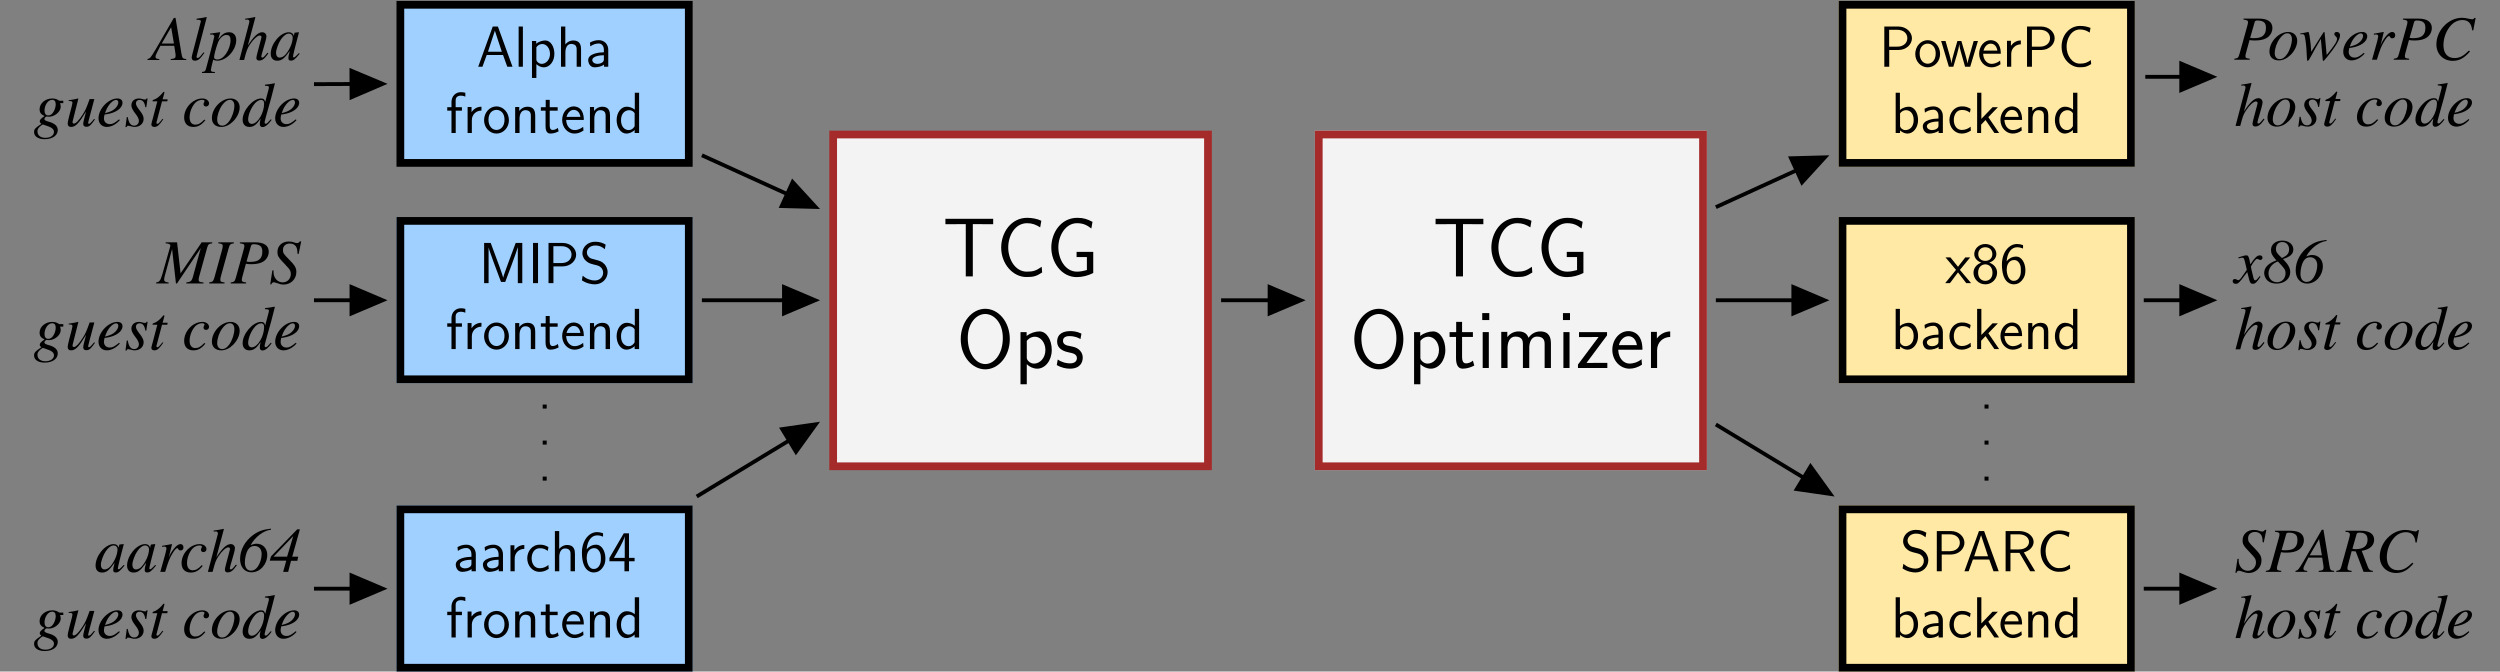 <?xml version="1.0"?>

<svg xmlns="http://www.w3.org/2000/svg" xmlns:xlink="http://www.w3.org/1999/xlink" width="515.967" height="138.602" viewBox="0 0 515.967 138.602" version="1.1">
<rect x="0" y="0" width="515.967" height="138.602" fill="#808080" stroke="none"/>
<defs>
<g>
<symbol overflow="visible" id="glyph0-0">
<path style="stroke:none;" d=""></path>
</symbol>
<symbol overflow="visible" id="glyph0-1">
<path style="stroke:none;" d="M 4.391 -8.297 L 3.328 -8.297 L 0.328 0 L 1.203 0 L 2.078 -2.422 L 5.453 -2.422 L 6.328 0 L 7.406 0 Z M 3.766 -7.438 L 5.203 -3.094 L 2.344 -3.094 Z M 3.766 -7.438 "></path>
</symbol>
<symbol overflow="visible" id="glyph0-2">
<path style="stroke:none;" d="M 1.812 -8.297 L 0.938 -8.297 L 0.938 0 L 1.812 0 Z M 1.812 -8.297 "></path>
</symbol>
<symbol overflow="visible" id="glyph0-3">
<path style="stroke:none;" d="M 1.844 -0.531 C 2.25 -0.172 2.75 0.125 3.391 0.125 C 4.547 0.125 5.562 -1.047 5.562 -2.672 C 5.562 -4.109 4.812 -5.422 3.688 -5.422 C 3.203 -5.422 2.438 -5.266 1.812 -4.75 L 1.812 -5.312 L 0.938 -5.312 L 0.938 2.312 L 1.844 2.312 Z M 1.844 -4.016 C 2.109 -4.422 2.562 -4.688 3.062 -4.688 C 3.938 -4.688 4.656 -3.797 4.656 -2.656 C 4.656 -1.453 3.844 -0.594 2.953 -0.594 C 2.625 -0.594 2.391 -0.719 2.172 -0.891 C 1.875 -1.141 1.844 -1.359 1.844 -1.547 Z M 1.844 -4.016 "></path>
</symbol>
<symbol overflow="visible" id="glyph0-4">
<path style="stroke:none;" d="M 5.062 -3.594 C 5.062 -4.328 4.906 -5.422 3.469 -5.422 C 2.641 -5.422 2.094 -4.953 1.812 -4.609 L 1.812 -8.297 L 0.922 -8.297 L 0.922 0 L 1.828 0 L 1.828 -2.969 C 1.828 -3.719 2.109 -4.703 3.016 -4.703 C 4.125 -4.703 4.156 -3.938 4.156 -3.516 L 4.156 0 L 5.062 0 Z M 5.062 -3.594 "></path>
</symbol>
<symbol overflow="visible" id="glyph0-5">
<path style="stroke:none;" d="M 4.672 -3.5 C 4.672 -4.656 3.844 -5.484 2.734 -5.484 C 2.016 -5.484 1.484 -5.312 0.891 -4.984 L 0.969 -4.203 C 1.5 -4.578 2.047 -4.797 2.734 -4.797 C 3.281 -4.797 3.766 -4.344 3.766 -3.484 L 3.766 -2.984 C 3.234 -2.969 2.516 -2.922 1.797 -2.688 C 0.984 -2.422 0.531 -1.969 0.531 -1.375 C 0.531 -0.844 0.844 0.125 1.859 0.125 C 2.516 0.125 3.344 -0.078 3.797 -0.438 L 3.797 0 L 4.672 0 Z M 3.766 -1.609 C 3.766 -1.359 3.766 -1.078 3.375 -0.844 C 3.047 -0.641 2.641 -0.594 2.469 -0.594 C 1.812 -0.594 1.375 -0.938 1.375 -1.391 C 1.375 -2.203 3.031 -2.375 3.766 -2.375 Z M 3.766 -1.609 "></path>
</symbol>
<symbol overflow="visible" id="glyph0-6">
<path style="stroke:none;" d="M 2.062 -4.609 L 3.344 -4.609 L 3.344 -5.312 L 2.047 -5.312 L 2.047 -6.734 C 2.047 -7.547 2.719 -7.703 3.125 -7.703 C 3.531 -7.703 3.906 -7.562 4.047 -7.5 L 4.047 -8.297 C 3.969 -8.312 3.578 -8.422 3.125 -8.422 C 2 -8.422 1.188 -7.547 1.188 -6.391 L 1.188 -5.312 L 0.312 -5.312 L 0.312 -4.609 L 1.188 -4.609 L 1.188 0 L 2.062 0 Z M 2.062 -4.609 "></path>
</symbol>
<symbol overflow="visible" id="glyph0-7">
<path style="stroke:none;" d="M 1.812 -2.625 C 1.812 -3.828 2.719 -4.609 3.797 -4.625 L 3.797 -5.422 C 2.719 -5.422 2.078 -4.781 1.75 -4.312 L 1.75 -5.359 L 0.938 -5.359 L 0.938 0 L 1.812 0 Z M 1.812 -2.625 "></path>
</symbol>
<symbol overflow="visible" id="glyph0-8">
<path style="stroke:none;" d="M 5.484 -2.625 C 5.484 -4.25 4.297 -5.484 2.922 -5.484 C 1.516 -5.484 0.359 -4.219 0.359 -2.625 C 0.359 -1.062 1.547 0.125 2.922 0.125 C 4.328 0.125 5.484 -1.094 5.484 -2.625 Z M 2.922 -0.625 C 2.062 -0.625 1.266 -1.344 1.266 -2.75 C 1.266 -4.203 2.156 -4.766 2.922 -4.766 C 3.734 -4.766 4.578 -4.141 4.578 -2.75 C 4.578 -1.281 3.734 -0.625 2.922 -0.625 Z M 2.922 -0.625 "></path>
</symbol>
<symbol overflow="visible" id="glyph0-9">
<path style="stroke:none;" d="M 5.062 -3.594 C 5.062 -4.328 4.906 -5.422 3.469 -5.422 C 2.797 -5.422 2.219 -5.125 1.766 -4.547 L 1.766 -5.359 L 0.922 -5.359 L 0.922 0 L 1.828 0 L 1.828 -2.969 C 1.828 -3.719 2.109 -4.703 3.016 -4.703 C 4.125 -4.703 4.156 -3.938 4.156 -3.516 L 4.156 0 L 5.062 0 Z M 5.062 -3.594 "></path>
</symbol>
<symbol overflow="visible" id="glyph0-10">
<path style="stroke:none;" d="M 2.047 -4.609 L 3.688 -4.609 L 3.688 -5.312 L 2.047 -5.312 L 2.047 -6.828 L 1.219 -6.828 L 1.219 -5.312 L 0.219 -5.312 L 0.219 -4.609 L 1.188 -4.609 L 1.188 -1.406 C 1.188 -0.703 1.344 0.125 2.172 0.125 C 2.969 0.125 3.531 -0.156 3.891 -0.344 L 3.719 -1.047 C 3.297 -0.672 2.859 -0.625 2.641 -0.625 C 2.109 -0.625 2.047 -1.188 2.047 -1.609 Z M 2.047 -4.609 "></path>
</symbol>
<symbol overflow="visible" id="glyph0-11">
<path style="stroke:none;" d="M 4.859 -2.688 C 4.859 -3.203 4.812 -3.938 4.438 -4.562 C 3.938 -5.391 3.109 -5.484 2.766 -5.484 C 1.469 -5.484 0.391 -4.25 0.391 -2.688 C 0.391 -1.109 1.547 0.125 2.922 0.125 C 3.484 0.125 4.141 -0.031 4.797 -0.516 C 4.797 -0.562 4.75 -0.938 4.75 -0.953 C 4.75 -0.969 4.719 -1.234 4.719 -1.281 C 4.016 -0.688 3.312 -0.594 2.953 -0.594 C 2.031 -0.594 1.25 -1.422 1.219 -2.688 Z M 1.297 -3.328 C 1.5 -4.141 2.062 -4.766 2.766 -4.766 C 3.125 -4.766 3.953 -4.609 4.156 -3.328 Z M 1.297 -3.328 "></path>
</symbol>
<symbol overflow="visible" id="glyph0-12">
<path style="stroke:none;" d="M 5.062 -8.297 L 4.172 -8.297 L 4.172 -4.812 C 3.625 -5.266 3 -5.422 2.484 -5.422 C 1.344 -5.422 0.422 -4.203 0.422 -2.656 C 0.422 -1.109 1.297 0.125 2.438 0.125 C 2.875 0.125 3.547 -0.031 4.141 -0.609 L 4.141 0 L 5.062 0 Z M 4.141 -1.406 C 3.859 -0.891 3.438 -0.594 2.922 -0.594 C 2.188 -0.594 1.328 -1.156 1.328 -2.641 C 1.328 -4.234 2.344 -4.703 3.031 -4.703 C 3.5 -4.703 3.891 -4.469 4.141 -4.078 Z M 4.141 -1.406 "></path>
</symbol>
<symbol overflow="visible" id="glyph0-13">
<path style="stroke:none;" d="M 4.797 -1.297 C 4.25 -0.844 3.641 -0.625 2.969 -0.625 C 1.969 -0.625 1.328 -1.5 1.328 -2.672 C 1.328 -3.656 1.812 -4.75 3 -4.75 C 3.797 -4.75 4.141 -4.547 4.656 -4.203 L 4.797 -4.984 C 4.094 -5.391 3.703 -5.484 3 -5.484 C 1.344 -5.484 0.422 -4.031 0.422 -2.672 C 0.422 -1.141 1.516 0.125 2.953 0.125 C 3.531 0.125 4.203 -0.031 4.859 -0.5 C 4.859 -0.531 4.828 -0.906 4.812 -0.953 Z M 4.797 -1.297 "></path>
</symbol>
<symbol overflow="visible" id="glyph0-14">
<path style="stroke:none;" d="M 4.859 -7.844 C 4.375 -8.016 4.031 -8.078 3.609 -8.078 C 2 -8.078 0.5 -6.422 0.5 -3.844 C 0.5 -0.422 2 0.25 2.938 0.25 C 3.656 0.25 4.172 -0.031 4.641 -0.578 C 5.172 -1.234 5.344 -1.797 5.344 -2.656 C 5.344 -4.188 4.547 -5.484 3.469 -5.484 C 2.578 -5.484 1.906 -5.062 1.469 -4.516 C 1.609 -6.281 2.453 -7.406 3.641 -7.406 C 4.141 -7.406 4.516 -7.281 4.859 -7.141 Z M 1.484 -2.609 C 1.484 -2.703 1.484 -2.859 1.5 -2.938 C 1.5 -3.781 1.969 -4.766 3 -4.766 C 3.391 -4.766 3.781 -4.656 4.125 -4.062 C 4.391 -3.578 4.406 -3.109 4.406 -2.641 C 4.406 -2.156 4.406 -1.641 4.047 -1.094 C 3.828 -0.781 3.531 -0.469 2.938 -0.469 C 1.703 -0.469 1.516 -2.219 1.484 -2.609 Z M 1.484 -2.609 "></path>
</symbol>
<symbol overflow="visible" id="glyph0-15">
<path style="stroke:none;" d="M 4.359 -2.062 L 5.516 -2.062 L 5.516 -2.766 L 4.359 -2.766 L 4.359 -7.828 L 3.281 -7.828 L 0.328 -2.766 L 0.328 -2.062 L 3.422 -2.062 L 3.422 0 L 4.359 0 Z M 1.25 -2.766 C 1.594 -3.375 2.062 -4.141 2.562 -5.109 C 2.703 -5.375 3.484 -6.844 3.484 -7.297 L 3.484 -2.766 Z M 1.25 -2.766 "></path>
</symbol>
<symbol overflow="visible" id="glyph0-16">
<path style="stroke:none;" d="M 2.5 -8.297 L 1.141 -8.297 L 1.141 0 L 2.062 0 L 2.062 -7.375 C 2.234 -6.562 4.172 -1.453 4.625 -0.25 L 5.5 -0.25 C 5.891 -1.281 7.859 -6.484 8.078 -7.391 L 8.094 -7.391 L 8.094 0 L 9.016 0 L 9.016 -8.297 L 7.656 -8.297 L 6.281 -4.609 C 5.672 -2.938 5.203 -1.688 5.078 -1.141 L 5.062 -1.141 C 5.031 -1.344 4.875 -1.781 4.719 -2.25 C 4.5 -2.891 4.5 -2.922 4.312 -3.406 Z M 2.5 -8.297 "></path>
</symbol>
<symbol overflow="visible" id="glyph0-17">
<path style="stroke:none;" d="M 2.109 -8.297 L 1.078 -8.297 L 1.078 0 L 2.109 0 Z M 2.109 -8.297 "></path>
</symbol>
<symbol overflow="visible" id="glyph0-18">
<path style="stroke:none;" d="M 4 -3.453 C 5.656 -3.453 6.797 -4.641 6.797 -5.875 C 6.797 -7.141 5.625 -8.297 4 -8.297 L 1.094 -8.297 L 1.094 0 L 2.109 0 L 2.109 -3.453 Z M 3.75 -7.625 C 5.156 -7.625 5.844 -6.797 5.844 -5.891 C 5.844 -4.953 5.109 -4.141 3.75 -4.141 L 2.094 -4.141 L 2.094 -7.625 Z M 3.75 -7.625 "></path>
</symbol>
<symbol overflow="visible" id="glyph0-19">
<path style="stroke:none;" d="M 5.438 -7.953 C 4.953 -8.219 4.344 -8.547 3.281 -8.547 C 1.688 -8.547 0.641 -7.406 0.641 -6.203 C 0.641 -5.359 1.156 -4.812 1.219 -4.75 C 1.812 -4.141 2.219 -4.047 2.969 -3.844 C 4 -3.594 4.156 -3.547 4.547 -3.156 C 4.75 -2.938 4.922 -2.562 4.922 -2.141 C 4.922 -1.312 4.25 -0.547 3.219 -0.547 C 2.344 -0.547 1.406 -0.891 0.703 -1.547 L 0.531 -0.578 C 1.609 0.141 2.672 0.25 3.219 0.25 C 4.75 0.25 5.844 -0.938 5.844 -2.266 C 5.844 -3.031 5.469 -3.594 5.219 -3.891 C 4.656 -4.484 4.219 -4.609 3.422 -4.812 C 2.609 -5.016 2.312 -5.078 2.047 -5.328 C 1.891 -5.5 1.562 -5.797 1.562 -6.328 C 1.562 -7.062 2.219 -7.766 3.281 -7.766 C 4.297 -7.766 4.828 -7.375 5.266 -7 Z M 5.438 -7.953 "></path>
</symbol>
<symbol overflow="visible" id="glyph0-20">
<path style="stroke:none;" d="M 7.766 -5.312 L 6.891 -5.312 L 6.188 -2.875 C 6.016 -2.312 5.672 -1.188 5.625 -0.672 C 5.578 -0.953 5.391 -1.75 5.141 -2.609 L 4.344 -5.312 L 3.531 -5.312 L 2.844 -2.969 C 2.625 -2.219 2.344 -1.188 2.312 -0.688 L 2.297 -0.688 C 2.281 -0.922 2.156 -1.547 1.922 -2.359 L 1.078 -5.312 L 0.172 -5.312 L 1.766 0 L 2.688 0 C 3.141 -1.5 3.844 -3.781 3.906 -4.609 L 3.922 -4.609 C 3.938 -4.125 4.188 -3.266 4.266 -2.984 L 5.109 0 L 6.172 0 Z M 7.766 -5.312 "></path>
</symbol>
<symbol overflow="visible" id="glyph0-21">
<path style="stroke:none;" d="M 6.812 -1.375 C 6.078 -0.844 5.578 -0.641 4.547 -0.641 C 2.984 -0.641 1.812 -2.25 1.812 -4.172 C 1.812 -5.781 2.766 -7.688 4.594 -7.688 C 5.375 -7.688 5.969 -7.453 6.578 -7.047 L 6.75 -8.016 C 5.969 -8.312 5.391 -8.422 4.562 -8.422 C 2.531 -8.422 0.781 -6.641 0.781 -4.156 C 0.781 -1.547 2.719 0.109 4.453 0.109 C 5.656 0.109 5.922 0.031 6.891 -0.547 Z M 6.812 -1.375 "></path>
</symbol>
<symbol overflow="visible" id="glyph0-22">
<path style="stroke:none;" d="M 1.812 -8.297 L 0.938 -8.297 L 0.938 0 L 1.844 0 L 1.844 -0.531 C 2.391 -0.016 2.969 0.125 3.391 0.125 C 4.531 0.125 5.562 -1.047 5.562 -2.672 C 5.562 -4.141 4.781 -5.422 3.672 -5.422 C 3.328 -5.422 2.562 -5.359 1.812 -4.75 Z M 1.844 -4.031 C 2.062 -4.359 2.484 -4.703 3.078 -4.703 C 3.797 -4.703 4.656 -4.156 4.656 -2.672 C 4.656 -1.109 3.688 -0.594 2.953 -0.594 C 2.625 -0.594 2.391 -0.719 2.172 -0.891 C 1.891 -1.141 1.844 -1.344 1.844 -1.547 Z M 1.844 -4.031 "></path>
</symbol>
<symbol overflow="visible" id="glyph0-23">
<path style="stroke:none;" d="M 3.25 -3.266 L 5.219 -5.312 L 4.109 -5.312 L 1.812 -2.906 L 1.812 -8.297 L 0.938 -8.297 L 0.938 0 L 1.766 0 L 1.766 -1.719 L 2.672 -2.672 L 4.5 0 L 5.469 0 Z M 3.25 -3.266 "></path>
</symbol>
<symbol overflow="visible" id="glyph0-24">
<path style="stroke:none;" d="M 4.859 -3.891 C 6.172 -4.266 6.875 -5.172 6.875 -6.062 C 6.875 -7.25 5.594 -8.297 3.906 -8.297 L 1.094 -8.297 L 1.094 0 L 2.094 0 L 2.094 -3.797 L 3.953 -3.797 L 6.172 0 L 7.203 0 Z M 2.094 -4.5 L 2.094 -7.625 L 3.781 -7.625 C 5.219 -7.625 5.922 -6.859 5.922 -6.062 C 5.922 -5.312 5.281 -4.5 3.781 -4.5 Z M 2.094 -4.5 "></path>
</symbol>
<symbol overflow="visible" id="glyph0-25">
<path style="stroke:none;" d="M 3.031 -2.734 L 5.156 -5.312 L 4.141 -5.312 L 2.641 -3.375 L 1.078 -5.312 L 0.062 -5.312 L 2.234 -2.734 L 0 0 L 0.984 0 L 2.641 -2.219 L 4.344 0 L 5.344 0 Z M 3.031 -2.734 "></path>
</symbol>
<symbol overflow="visible" id="glyph0-26">
<path style="stroke:none;" d="M 3.734 -4.234 C 4.484 -4.453 5.203 -5.109 5.203 -6 C 5.203 -7.125 4.203 -8.078 2.922 -8.078 C 1.609 -8.078 0.641 -7.094 0.641 -6 C 0.641 -5.109 1.375 -4.453 2.109 -4.234 C 1.141 -3.906 0.484 -3.109 0.484 -2.156 C 0.484 -0.875 1.547 0.25 2.922 0.25 C 4.328 0.25 5.359 -0.891 5.359 -2.156 C 5.359 -3.109 4.703 -3.906 3.734 -4.234 Z M 2.922 -4.594 C 1.984 -4.594 1.469 -5.219 1.469 -5.984 C 1.469 -6.891 2.109 -7.406 2.922 -7.406 C 3.781 -7.406 4.375 -6.859 4.375 -5.984 C 4.375 -5.188 3.828 -4.594 2.922 -4.594 Z M 2.922 -0.469 C 2.125 -0.469 1.438 -1.047 1.438 -2.156 C 1.438 -3.438 2.297 -3.875 2.922 -3.875 C 3.578 -3.875 4.406 -3.406 4.406 -2.156 C 4.406 -1 3.688 -0.469 2.922 -0.469 Z M 2.922 -0.469 "></path>
</symbol>
<symbol overflow="visible" id="glyph1-0">
<path style="stroke:none;" d=""></path>
</symbol>
<symbol overflow="visible" id="glyph1-1">
<path style="stroke:none;" d="M 7.328 -0.203 C 6.594 -0.266 6.516 -0.375 6.344 -1.328 L 5.125 -8.688 L 4.781 -8.688 L 1.016 -2.188 C -0.016 -0.453 -0.141 -0.312 -0.656 -0.203 L -0.656 0 L 1.766 0 L 1.766 -0.203 C 1.109 -0.266 1 -0.344 1 -0.656 C 1 -0.906 1.047 -1.031 1.266 -1.469 L 2 -2.938 L 4.859 -2.938 L 5.125 -1.234 C 5.141 -1.125 5.141 -1 5.141 -0.891 C 5.141 -0.406 4.969 -0.281 4.141 -0.203 L 4.141 0 L 7.328 0 Z M 2.281 -3.406 L 4.219 -6.781 L 4.797 -3.406 Z M 2.281 -3.406 "></path>
</symbol>
<symbol overflow="visible" id="glyph1-2">
<path style="stroke:none;" d="M 2.969 -1.594 C 2.844 -1.453 2.734 -1.312 2.609 -1.156 C 2.203 -0.609 1.953 -0.422 1.719 -0.422 C 1.594 -0.422 1.516 -0.5 1.516 -0.656 C 1.516 -0.734 1.562 -0.891 1.625 -1.156 C 1.641 -1.203 1.656 -1.266 1.656 -1.281 L 3.625 -8.812 L 3.562 -8.875 C 2.797 -8.703 2.297 -8.625 1.531 -8.531 L 1.531 -8.312 C 2.156 -8.312 2.422 -8.234 2.422 -8.016 C 2.422 -7.984 2.406 -7.906 2.359 -7.781 L 0.578 -0.922 C 0.547 -0.781 0.516 -0.656 0.516 -0.578 C 0.516 -0.109 0.734 0.141 1.156 0.141 C 1.828 0.141 2.281 -0.234 3.141 -1.484 Z M 2.969 -1.594 "></path>
</symbol>
<symbol overflow="visible" id="glyph1-3">
<path style="stroke:none;" d="M 0.734 -5.25 L 1.031 -5.25 C 1.031 -5.25 1.047 -5.25 1.062 -5.266 C 1.234 -5.344 1.578 -5.094 1.578 -4.906 C 1.578 -4.781 1.109 -2.938 0.656 -1.219 C 0.297 0.078 -0.016 1.312 -0.109 1.688 C -0.25 2.281 -0.422 2.438 -0.969 2.453 L -0.969 2.672 L 1.688 2.672 L 1.688 2.469 C 1.078 2.469 0.859 2.359 0.859 2.078 C 0.859 1.891 1.078 0.891 1.344 -0.078 C 1.656 0.094 1.891 0.141 2.203 0.141 C 4.094 0.141 6.094 -2.047 6.094 -4.109 C 6.094 -5.125 5.531 -5.734 4.609 -5.734 C 3.75 -5.734 3.141 -5.312 2.375 -4.266 L 2.75 -5.562 L 2.797 -5.688 C 2.797 -5.688 2.781 -5.688 2.766 -5.719 L 2.75 -5.734 C 2.75 -5.75 2.734 -5.75 2.734 -5.75 L 2.703 -5.734 L 0.703 -5.453 Z M 4.125 -5.172 C 4.688 -5.141 4.922 -4.812 4.922 -4.062 C 4.922 -3.203 4.547 -2.078 3.984 -1.281 C 3.438 -0.5 2.828 -0.109 2.141 -0.109 C 1.781 -0.109 1.516 -0.297 1.516 -0.578 C 1.516 -1.031 1.984 -2.734 2.359 -3.688 C 2.719 -4.578 3.469 -5.219 4.125 -5.172 Z M 4.125 -5.172 "></path>
</symbol>
<symbol overflow="visible" id="glyph1-4">
<path style="stroke:none;" d="M 6.047 -1.516 C 5.344 -0.641 5.188 -0.5 4.984 -0.5 C 4.859 -0.5 4.766 -0.609 4.766 -0.734 C 4.766 -0.859 4.984 -1.672 5.203 -2.359 C 5.578 -3.594 5.828 -4.547 5.828 -4.859 C 5.828 -5.375 5.469 -5.734 4.969 -5.734 C 4.125 -5.734 3.203 -4.875 1.984 -2.984 L 3.547 -8.812 L 3.484 -8.875 C 2.734 -8.703 2.219 -8.625 1.438 -8.531 L 1.438 -8.328 L 1.781 -8.328 C 1.797 -8.328 1.812 -8.328 1.812 -8.344 C 2 -8.422 2.312 -8.203 2.312 -8.016 C 2.312 -7.844 2.25 -7.516 2.125 -7.141 C 2.125 -7.125 2.078 -6.938 2 -6.656 L 0.25 0 L 1.219 0 C 1.734 -2 1.906 -2.438 2.438 -3.234 C 3.109 -4.266 3.984 -5.062 4.453 -5.062 C 4.641 -5.062 4.812 -4.906 4.812 -4.75 C 4.812 -4.688 4.766 -4.531 4.719 -4.312 L 4 -1.625 C 3.828 -0.984 3.75 -0.578 3.75 -0.422 C 3.75 -0.094 3.969 0.109 4.312 0.109 C 4.984 0.109 5.438 -0.234 6.219 -1.359 Z M 6.047 -1.516 "></path>
</symbol>
<symbol overflow="visible" id="glyph1-5">
<path style="stroke:none;" d="M 6.031 -1.438 C 5.844 -1.234 5.766 -1.172 5.672 -1.062 C 5.281 -0.656 5.109 -0.531 4.984 -0.531 C 4.891 -0.531 4.812 -0.609 4.812 -0.703 C 4.812 -0.969 5.359 -3.188 5.969 -5.422 C 6 -5.547 6.016 -5.578 6.047 -5.688 L 5.953 -5.734 L 5.156 -5.641 L 5.125 -5.609 L 4.984 -4.984 C 4.875 -5.453 4.5 -5.734 3.938 -5.734 C 2.219 -5.734 0.219 -3.359 0.219 -1.297 C 0.219 -0.391 0.719 0.141 1.547 0.141 C 2.453 0.141 3.016 -0.281 4.156 -1.891 C 3.906 -0.891 3.859 -0.719 3.859 -0.406 C 3.859 -0.031 4.016 0.125 4.375 0.125 C 4.906 0.125 5.219 -0.109 6.188 -1.297 Z M 4.016 -5.453 C 4.453 -5.422 4.75 -5.109 4.75 -4.656 C 4.75 -3.562 4.094 -2.031 3.203 -1.062 C 2.891 -0.719 2.438 -0.5 2.062 -0.5 C 1.609 -0.5 1.312 -0.875 1.312 -1.469 C 1.312 -2.172 1.812 -3.516 2.359 -4.312 C 2.891 -5.062 3.5 -5.484 4.016 -5.453 Z M 4.016 -5.453 "></path>
</symbol>
<symbol overflow="visible" id="glyph1-6">
<path style="stroke:none;" d="M 6.141 -5.266 L 5.344 -5.266 C 5.297 -5.266 5.234 -5.297 5.141 -5.375 C 4.781 -5.609 4.359 -5.734 3.859 -5.734 C 2.422 -5.734 1.25 -4.734 1.25 -3.516 C 1.25 -2.828 1.531 -2.438 2.281 -2.109 C 1.516 -1.594 1.281 -1.328 1.281 -1.016 C 1.281 -0.844 1.375 -0.688 1.625 -0.5 C 0.344 0.344 0.109 0.594 0.109 1.203 C 0.109 2.094 0.969 2.672 2.281 2.672 C 3.906 2.672 5 1.906 5 0.781 C 5 -0.031 4.375 -0.609 3.141 -0.938 C 2.578 -1.078 2.234 -1.281 2.234 -1.484 C 2.234 -1.672 2.531 -2.016 2.703 -2.016 C 2.734 -2.016 2.75 -2.016 2.797 -2 C 2.906 -1.969 3.078 -1.969 3.203 -1.969 C 4.375 -1.969 5.609 -3.016 5.609 -4.031 C 5.609 -4.234 5.562 -4.5 5.484 -4.766 L 6.141 -4.766 Z M 1.922 -0.359 C 1.938 -0.359 1.969 -0.344 1.984 -0.344 C 2.031 -0.328 2.156 -0.281 2.359 -0.219 C 3.75 0.203 4.219 0.578 4.219 1.172 C 4.219 1.875 3.469 2.391 2.469 2.391 C 1.438 2.391 0.812 1.891 0.812 1.062 C 0.812 0.75 0.891 0.531 1.109 0.281 C 1.281 0.062 1.812 -0.359 1.922 -0.359 Z M 3.844 -5.453 C 4.328 -5.453 4.578 -5.141 4.578 -4.531 C 4.578 -4.062 4.422 -3.5 4.172 -3.062 C 3.891 -2.516 3.484 -2.234 3.047 -2.234 C 2.547 -2.234 2.266 -2.594 2.266 -3.219 C 2.266 -4.406 3 -5.453 3.844 -5.453 Z M 3.844 -5.453 "></path>
</symbol>
<symbol overflow="visible" id="glyph1-7">
<path style="stroke:none;" d="M 6 -1.516 C 5.312 -0.672 5.125 -0.5 4.906 -0.5 C 4.828 -0.5 4.766 -0.578 4.766 -0.719 C 4.766 -0.797 4.766 -0.797 5.016 -1.734 L 6.047 -5.609 L 5.078 -5.609 C 4.344 -3.594 4.25 -3.391 3.656 -2.438 C 2.875 -1.203 2.234 -0.547 1.812 -0.547 C 1.656 -0.547 1.547 -0.672 1.547 -0.875 C 1.547 -0.922 1.547 -0.953 1.562 -0.984 L 2.75 -5.703 L 2.703 -5.734 C 1.969 -5.562 1.5 -5.469 0.75 -5.375 L 0.75 -5.203 C 1.25 -5.203 1.281 -5.188 1.391 -5.125 C 1.469 -5.094 1.531 -4.984 1.531 -4.891 C 1.531 -4.781 1.469 -4.453 1.359 -4.016 L 0.875 -2.172 C 0.641 -1.25 0.547 -0.812 0.547 -0.578 C 0.547 -0.109 0.781 0.141 1.234 0.141 C 2.156 0.141 2.844 -0.562 4.344 -3.062 C 3.969 -1.672 3.75 -0.781 3.75 -0.5 C 3.75 -0.109 3.984 0.109 4.375 0.109 C 4.984 0.109 5.297 -0.141 6.172 -1.406 Z M 6 -1.516 "></path>
</symbol>
<symbol overflow="visible" id="glyph1-8">
<path style="stroke:none;" d="M 4.656 -1.422 C 3.719 -0.656 3.312 -0.438 2.75 -0.438 C 2.016 -0.438 1.531 -0.906 1.531 -1.609 C 1.531 -1.812 1.562 -2 1.656 -2.422 L 2.031 -2.469 C 3.984 -2.75 5.359 -3.734 5.359 -4.844 C 5.359 -5.391 4.969 -5.734 4.312 -5.734 C 2.438 -5.734 0.406 -3.594 0.406 -1.641 C 0.406 -0.578 1.109 0.141 2.125 0.141 C 3.047 0.141 4.047 -0.391 4.812 -1.266 Z M 1.969 -3.281 C 2.422 -4.438 3.375 -5.438 4.047 -5.438 C 4.312 -5.438 4.5 -5.219 4.5 -4.922 C 4.5 -4.531 4.25 -4.062 3.844 -3.672 C 3.359 -3.219 2.875 -2.984 1.75 -2.703 Z M 1.969 -3.281 "></path>
</symbol>
<symbol overflow="visible" id="glyph1-9">
<path style="stroke:none;" d="M 0.469 -1.891 L 0.203 0.172 L 0.422 0.172 C 0.516 -0.031 0.594 -0.109 0.734 -0.109 C 0.875 -0.109 1.109 -0.047 1.359 0.016 C 1.656 0.109 1.875 0.141 2.078 0.141 C 3.172 0.141 3.953 -0.562 3.953 -1.547 C 3.953 -2.047 3.672 -2.609 3.062 -3.359 C 2.578 -3.984 2.359 -4.375 2.359 -4.734 C 2.359 -5.156 2.641 -5.438 3.094 -5.438 C 3.766 -5.438 4.156 -4.953 4.297 -3.938 L 4.5 -3.938 L 4.766 -5.75 L 4.578 -5.75 C 4.469 -5.562 4.375 -5.516 4.188 -5.516 C 4.094 -5.516 3.969 -5.531 3.719 -5.609 C 3.391 -5.703 3.203 -5.734 2.984 -5.734 C 2.047 -5.734 1.422 -5.172 1.422 -4.297 C 1.422 -3.891 1.688 -3.328 2.234 -2.625 C 2.75 -1.969 2.969 -1.516 2.969 -1.125 C 2.969 -0.547 2.578 -0.125 2 -0.125 C 1.281 -0.125 0.891 -0.656 0.672 -1.891 Z M 0.469 -1.891 "></path>
</symbol>
<symbol overflow="visible" id="glyph1-10">
<path style="stroke:none;" d="M 3.844 -5.562 L 2.812 -5.562 L 3.172 -6.906 C 3.188 -6.922 3.188 -6.953 3.188 -6.969 C 3.188 -7.062 3.141 -7.094 3.078 -7.094 C 3 -7.094 2.969 -7.078 2.891 -6.984 C 2.375 -6.312 1.578 -5.672 1.156 -5.547 C 0.828 -5.453 0.734 -5.375 0.734 -5.219 C 0.734 -5.219 0.734 -5.188 0.75 -5.141 L 1.719 -5.141 L 0.781 -1.578 C 0.75 -1.453 0.734 -1.422 0.703 -1.297 C 0.578 -0.906 0.484 -0.453 0.484 -0.344 C 0.484 -0.062 0.75 0.141 1.109 0.141 C 1.703 0.141 2.125 -0.219 2.953 -1.438 L 2.781 -1.516 C 2.141 -0.703 1.938 -0.5 1.734 -0.5 C 1.609 -0.5 1.531 -0.594 1.531 -0.75 C 1.531 -0.766 1.531 -0.781 1.547 -0.812 L 2.688 -5.141 L 3.781 -5.141 Z M 3.844 -5.562 "></path>
</symbol>
<symbol overflow="visible" id="glyph1-11">
<path style="stroke:none;" d="M 4.547 -1.375 C 3.828 -0.609 3.328 -0.328 2.688 -0.328 C 1.953 -0.328 1.516 -0.891 1.516 -1.812 C 1.516 -2.906 1.969 -4.062 2.688 -4.844 C 3.062 -5.219 3.594 -5.453 4.094 -5.453 C 4.391 -5.453 4.594 -5.359 4.594 -5.203 C 4.594 -5.141 4.562 -5.062 4.516 -4.953 C 4.422 -4.781 4.391 -4.688 4.391 -4.578 C 4.391 -4.266 4.594 -4.078 4.906 -4.078 C 5.25 -4.078 5.531 -4.344 5.531 -4.688 C 5.531 -5.281 4.938 -5.734 4.156 -5.734 C 2.203 -5.734 0.391 -3.828 0.391 -1.812 C 0.391 -0.578 1.094 0.141 2.297 0.141 C 3.266 0.141 3.984 -0.266 4.766 -1.25 Z M 4.547 -1.375 "></path>
</symbol>
<symbol overflow="visible" id="glyph1-12">
<path style="stroke:none;" d="M 4.219 -5.734 C 2.281 -5.734 0.344 -3.719 0.344 -1.672 C 0.344 -0.562 1.078 0.141 2.266 0.141 C 3.125 0.141 3.953 -0.25 4.703 -0.984 C 5.562 -1.828 6.078 -2.938 6.078 -3.906 C 6.078 -4.984 5.328 -5.734 4.219 -5.734 Z M 4.062 -5.453 C 4.625 -5.453 4.984 -4.984 4.984 -4.234 C 4.984 -3.281 4.562 -1.984 3.984 -1.141 C 3.516 -0.453 3.016 -0.125 2.453 -0.125 C 1.844 -0.125 1.438 -0.594 1.438 -1.312 C 1.438 -2.281 1.812 -3.422 2.453 -4.344 C 2.969 -5.062 3.516 -5.453 4.062 -5.453 Z M 4.062 -5.453 "></path>
</symbol>
<symbol overflow="visible" id="glyph1-13">
<path style="stroke:none;" d="M 6.016 -1.438 C 5.312 -0.641 5.172 -0.516 4.953 -0.516 C 4.828 -0.516 4.719 -0.641 4.719 -0.781 C 4.719 -0.969 5.141 -2.547 5.562 -3.984 C 5.922 -5.172 6.188 -6.219 6.844 -8.812 L 6.781 -8.875 C 6.094 -8.734 5.625 -8.656 4.797 -8.578 L 4.797 -8.359 C 5.516 -8.328 5.609 -8.297 5.609 -8.016 C 5.609 -7.859 5.594 -7.781 5.406 -7.109 L 4.844 -4.984 C 4.734 -5.531 4.5 -5.734 3.984 -5.734 C 2.297 -5.734 0.188 -3.281 0.188 -1.344 C 0.188 -0.422 0.719 0.141 1.562 0.141 C 2.438 0.141 3.016 -0.266 3.906 -1.578 C 3.75 -0.906 3.734 -0.719 3.734 -0.422 C 3.734 -0.062 3.953 0.172 4.281 0.172 C 4.828 0.172 5.5 -0.359 6.172 -1.312 Z M 4.047 -5.438 C 4.438 -5.406 4.625 -5.156 4.625 -4.688 C 4.625 -2.719 3.281 -0.484 2.078 -0.484 C 1.641 -0.484 1.328 -0.828 1.328 -1.344 C 1.328 -2.422 1.969 -3.922 2.828 -4.844 C 3.203 -5.219 3.672 -5.453 4.047 -5.438 Z M 4.047 -5.438 "></path>
</symbol>
<symbol overflow="visible" id="glyph1-14">
<path style="stroke:none;" d="M 1.578 0 C 2.25 -2.203 2.469 -2.766 3.062 -3.75 C 3.5 -4.484 3.859 -4.891 4.078 -4.891 C 4.156 -4.891 4.219 -4.844 4.297 -4.703 C 4.391 -4.484 4.5 -4.422 4.766 -4.422 C 5.141 -4.422 5.359 -4.656 5.359 -5.062 C 5.359 -5.453 5.109 -5.734 4.75 -5.734 C 4.453 -5.734 4.094 -5.531 3.75 -5.188 C 3.219 -4.641 2.703 -3.875 2.5 -3.359 L 2.312 -2.891 L 3 -5.703 L 2.969 -5.734 C 2.016 -5.562 1.891 -5.531 0.953 -5.375 L 0.953 -5.156 C 1.266 -5.219 1.297 -5.219 1.391 -5.219 C 1.672 -5.219 1.844 -5.094 1.844 -4.859 C 1.844 -4.688 1.844 -4.688 1.641 -3.797 L 0.578 0 Z M 1.578 0 "></path>
</symbol>
<symbol overflow="visible" id="glyph1-15">
<path style="stroke:none;" d="M 6.766 -8.922 C 5.031 -8.719 4.156 -8.391 3.047 -7.578 C 1.391 -6.359 0.391 -4.516 0.391 -2.656 C 0.391 -0.984 1.328 0.094 2.766 0.094 C 4.531 0.094 6 -1.562 6 -3.516 C 6 -4.844 5.078 -5.812 3.797 -5.812 C 3.438 -5.812 3 -5.703 2.641 -5.531 L 2.594 -5.562 C 3.5 -7.219 5.234 -8.531 6.766 -8.703 Z M 3.359 -5.344 C 4.281 -5.344 4.844 -4.688 4.844 -3.688 C 4.844 -2.812 4.531 -1.781 4.062 -1.109 C 3.656 -0.516 3.203 -0.25 2.641 -0.25 C 1.844 -0.25 1.375 -0.891 1.375 -1.953 C 1.375 -2.828 1.641 -3.906 1.969 -4.484 C 2.344 -5.078 2.75 -5.344 3.359 -5.344 Z M 3.359 -5.344 "></path>
</symbol>
<symbol overflow="visible" id="glyph1-16">
<path style="stroke:none;" d="M 5.891 -3.141 L 4.656 -3.141 L 6.234 -8.781 L 5.688 -8.781 L 0.266 -3.188 L 0.016 -2.312 L 3.422 -2.312 L 2.781 0 L 3.812 0 L 4.406 -2.281 L 5.703 -2.281 Z M 3.594 -3.141 L 0.844 -3.141 L 0.844 -3.188 L 4.797 -7.312 L 4.844 -7.312 Z M 3.594 -3.141 "></path>
</symbol>
<symbol overflow="visible" id="glyph1-17">
<path style="stroke:none;" d="M 11.344 -8.484 L 9.172 -8.484 L 4.812 -2.078 L 4.094 -8.484 L 1.734 -8.484 L 1.734 -8.281 C 2.391 -8.234 2.703 -8.094 2.703 -7.797 C 2.703 -7.703 2.656 -7.5 2.578 -7.266 C 2.547 -7.219 2.516 -7.078 2.453 -6.875 C 2.438 -6.844 2.438 -6.781 2.422 -6.734 L 1.047 -1.891 C 0.641 -0.547 0.438 -0.281 -0.234 -0.203 L -0.234 0 L 2.344 0 L 2.344 -0.203 C 1.672 -0.266 1.422 -0.422 1.422 -0.781 C 1.422 -0.906 1.469 -1.25 1.531 -1.469 L 3.062 -7.094 L 3.859 0 L 4.078 0 L 8.984 -7.297 L 7.312 -1.188 C 7.094 -0.5 6.844 -0.297 6 -0.203 L 6 0 L 9.547 0 L 9.547 -0.203 C 8.656 -0.281 8.547 -0.359 8.547 -0.766 C 8.547 -0.984 8.562 -1.156 8.688 -1.562 L 10.281 -7.312 C 10.516 -8.094 10.578 -8.156 11.344 -8.281 Z M 11.344 -8.484 "></path>
</symbol>
<symbol overflow="visible" id="glyph1-18">
<path style="stroke:none;" d="M -0.109 0 L 3.062 0 L 3.062 -0.203 C 2.328 -0.297 2.188 -0.375 2.188 -0.734 C 2.188 -0.984 2.203 -1.141 2.328 -1.562 L 3.922 -7.312 C 4.156 -8.078 4.25 -8.156 4.984 -8.281 L 4.984 -8.484 L 1.781 -8.484 L 1.781 -8.281 C 2.531 -8.188 2.688 -8.094 2.688 -7.719 C 2.688 -7.547 2.641 -7.234 2.547 -6.922 L 0.953 -1.172 C 0.719 -0.422 0.625 -0.344 -0.109 -0.203 Z M -0.109 0 "></path>
</symbol>
<symbol overflow="visible" id="glyph1-19">
<path style="stroke:none;" d="M 1.891 -8.281 C 2.641 -8.188 2.828 -8.078 2.828 -7.734 C 2.828 -7.547 2.766 -7.281 2.594 -6.688 L 1.062 -1.172 C 0.828 -0.391 0.734 -0.312 0 -0.203 L 0 0 L 3.188 0 L 3.188 -0.203 C 2.359 -0.328 2.297 -0.359 2.297 -0.812 C 2.297 -0.969 2.328 -1.094 2.453 -1.562 L 3.141 -4.062 C 3.469 -3.984 3.812 -3.969 4.344 -3.969 C 5.406 -3.969 6.281 -4.188 6.844 -4.594 C 7.484 -5.062 7.859 -5.781 7.859 -6.547 C 7.859 -7.797 6.891 -8.484 5.125 -8.484 L 1.891 -8.484 Z M 4.188 -7.734 C 4.266 -8.016 4.422 -8.094 4.781 -8.094 C 5.297 -8.094 5.781 -7.969 6.047 -7.781 C 6.391 -7.547 6.531 -7.156 6.531 -6.547 C 6.531 -5.703 6.234 -5.109 5.656 -4.766 C 5.25 -4.547 4.75 -4.453 3.938 -4.453 C 3.719 -4.453 3.609 -4.453 3.266 -4.516 Z M 4.188 -7.734 "></path>
</symbol>
<symbol overflow="visible" id="glyph1-20">
<path style="stroke:none;" d="M 6.078 -6.078 L 6.609 -8.672 L 6.312 -8.672 C 6.125 -8.391 6 -8.328 5.719 -8.328 C 5.562 -8.328 5.422 -8.375 5.125 -8.469 C 4.844 -8.594 4.422 -8.656 4.016 -8.656 C 2.672 -8.656 1.703 -7.766 1.703 -6.484 C 1.703 -5.781 1.891 -5.406 2.672 -4.578 C 2.797 -4.453 2.969 -4.281 3.188 -4.031 C 3.422 -3.781 3.594 -3.594 3.688 -3.484 C 4.297 -2.844 4.469 -2.516 4.469 -1.953 C 4.469 -0.969 3.75 -0.219 2.797 -0.219 C 1.719 -0.219 0.891 -1.141 0.891 -2.375 C 0.891 -2.484 0.906 -2.594 0.922 -2.672 L 0.656 -2.703 L 0.219 0.188 L 0.453 0.188 C 0.547 -0.109 0.688 -0.234 0.953 -0.234 C 1.094 -0.234 1.281 -0.188 1.625 -0.062 C 2.219 0.156 2.578 0.234 2.984 0.234 C 4.469 0.234 5.609 -0.891 5.609 -2.359 C 5.609 -3.219 5.297 -3.719 4.141 -4.906 C 2.969 -6.078 2.844 -6.266 2.844 -6.906 C 2.844 -7.719 3.391 -8.234 4.281 -8.234 C 4.766 -8.234 5.156 -8.062 5.438 -7.75 C 5.719 -7.422 5.828 -6.984 5.844 -6.125 Z M 6.078 -6.078 "></path>
</symbol>
<symbol overflow="visible" id="glyph1-21">
<path style="stroke:none;" d="M 0.203 -5.25 L 0.469 -5.25 C 0.484 -5.25 0.516 -5.25 0.578 -5.266 C 0.953 -5.297 1.078 -5.156 1.172 -4.672 C 1.328 -3.922 1.484 -2.547 1.516 -1.516 L 1.578 -0.375 C 1.594 0.125 1.625 0.234 1.734 0.234 C 1.891 0.234 2.109 -0.094 2.578 -0.984 C 2.641 -1.125 2.906 -1.594 3.281 -2.281 L 4.453 -4.297 L 4.828 -0.156 C 4.844 0.188 4.875 0.234 4.969 0.234 C 5.062 0.234 5.203 0.109 5.547 -0.328 C 5.562 -0.344 5.609 -0.406 5.672 -0.469 C 7.438 -2.594 8.422 -4.219 8.422 -5.062 C 8.422 -5.453 8.141 -5.734 7.75 -5.734 C 7.438 -5.734 7.234 -5.562 7.234 -5.297 C 7.234 -5.125 7.312 -5.016 7.516 -4.828 C 7.719 -4.625 7.797 -4.5 7.797 -4.344 C 7.797 -3.781 7.359 -3.078 5.656 -0.969 L 5.234 -5.531 C 5.234 -5.688 5.219 -5.719 5.141 -5.719 C 5.062 -5.719 5.031 -5.688 4.969 -5.594 L 2.469 -1.641 C 2.438 -2.547 2.281 -3.906 2.141 -4.828 C 2 -5.625 1.969 -5.734 1.812 -5.734 C 1.734 -5.734 1.594 -5.688 1.438 -5.641 C 1.281 -5.594 0.969 -5.531 0.547 -5.469 C 0.5 -5.469 0.359 -5.453 0.203 -5.422 Z M 0.203 -5.25 "></path>
</symbol>
<symbol overflow="visible" id="glyph1-22">
<path style="stroke:none;" d="M 8.469 -6.047 L 8.953 -8.625 L 8.688 -8.625 C 8.578 -8.422 8.453 -8.344 8.188 -8.344 C 8.094 -8.344 7.938 -8.375 7.656 -8.438 C 7.078 -8.578 6.547 -8.656 6.141 -8.656 C 3.359 -8.656 0.859 -6.047 0.859 -3.156 C 0.859 -1.172 2.266 0.234 4.25 0.234 C 5.594 0.234 6.625 -0.344 7.797 -1.703 L 7.578 -1.891 C 6.406 -0.734 5.656 -0.344 4.594 -0.344 C 3.141 -0.344 2.312 -1.344 2.312 -3.016 C 2.312 -4.562 2.938 -6.141 3.953 -7.188 C 4.578 -7.828 5.391 -8.188 6.25 -8.188 C 7.453 -8.188 8.109 -7.484 8.234 -6.078 Z M 8.469 -6.047 "></path>
</symbol>
<symbol overflow="visible" id="glyph1-23">
<path style="stroke:none;" d="M 7.375 -0.203 C 6.797 -0.25 6.531 -0.469 6.297 -1.141 L 5.078 -4.328 C 6.078 -4.547 6.516 -4.734 6.984 -5.141 C 7.406 -5.531 7.641 -6.031 7.641 -6.609 C 7.641 -7.828 6.688 -8.484 4.938 -8.484 L 1.719 -8.484 L 1.719 -8.281 C 2.266 -8.203 2.328 -8.188 2.453 -8.094 C 2.562 -8.031 2.641 -7.875 2.641 -7.734 C 2.641 -7.578 2.578 -7.266 2.484 -6.922 L 0.891 -1.172 C 0.656 -0.406 0.562 -0.328 -0.172 -0.203 L -0.172 0 L 3 0 L 3 -0.203 C 2.203 -0.312 2.125 -0.375 2.125 -0.812 C 2.125 -0.938 2.156 -1.109 2.281 -1.562 L 3 -4.281 L 3.844 -4.219 L 5.453 0 L 7.375 0 Z M 4 -7.734 C 4.078 -8.016 4.25 -8.094 4.672 -8.094 C 5.75 -8.094 6.281 -7.609 6.281 -6.641 C 6.281 -5.359 5.453 -4.688 3.828 -4.688 C 3.609 -4.688 3.469 -4.703 3.156 -4.766 Z M 4 -7.734 "></path>
</symbol>
<symbol overflow="visible" id="glyph1-24">
<path style="stroke:none;" d="M 5.219 -1.438 C 5.125 -1.328 5.062 -1.25 4.938 -1.094 C 4.641 -0.703 4.484 -0.578 4.344 -0.578 C 4.141 -0.578 4.031 -0.734 3.938 -1.109 C 3.906 -1.203 3.906 -1.281 3.891 -1.328 C 3.562 -2.641 3.422 -3.234 3.422 -3.438 C 3.984 -4.438 4.453 -5 4.688 -5 C 4.766 -5 4.875 -4.969 5 -4.906 C 5.156 -4.812 5.25 -4.781 5.359 -4.781 C 5.625 -4.781 5.812 -4.984 5.812 -5.25 C 5.812 -5.531 5.594 -5.734 5.281 -5.734 C 4.703 -5.734 4.219 -5.266 3.312 -3.875 L 3.172 -4.594 C 2.984 -5.469 2.844 -5.734 2.5 -5.734 C 2.203 -5.734 1.766 -5.609 0.969 -5.359 L 0.828 -5.297 L 0.891 -5.109 C 1.375 -5.219 1.5 -5.25 1.609 -5.25 C 1.938 -5.25 2.016 -5.141 2.203 -4.359 L 2.578 -2.75 L 1.516 -1.234 C 1.25 -0.844 0.984 -0.609 0.844 -0.609 C 0.766 -0.609 0.641 -0.656 0.5 -0.734 C 0.344 -0.812 0.188 -0.859 0.094 -0.859 C -0.156 -0.859 -0.344 -0.656 -0.344 -0.406 C -0.344 -0.062 -0.094 0.141 0.297 0.141 C 0.703 0.141 0.859 0.031 1.516 -0.766 C 1.859 -1.188 2.125 -1.531 2.672 -2.281 L 3.062 -0.734 C 3.234 -0.062 3.406 0.141 3.828 0.141 C 4.312 0.141 4.656 -0.172 5.406 -1.344 Z M 5.219 -1.438 "></path>
</symbol>
<symbol overflow="visible" id="glyph1-25">
<path style="stroke:none;" d="M 4.281 -4.969 C 5.812 -5.469 6.406 -6.031 6.406 -6.953 C 6.406 -8.016 5.453 -8.781 4.141 -8.781 C 2.75 -8.781 1.797 -8 1.797 -6.844 C 1.797 -6.141 2.062 -5.625 2.922 -4.688 C 1.281 -4.141 0.391 -3.234 0.391 -2.094 C 0.391 -1.734 0.5 -1.359 0.688 -1.031 C 1.125 -0.281 1.891 0.094 2.984 0.094 C 4.578 0.094 5.766 -0.906 5.766 -2.25 C 5.766 -3.125 5.375 -3.828 4.281 -4.969 Z M 3.219 -4.469 C 4.641 -2.984 4.797 -2.75 4.797 -2.016 C 4.797 -0.969 4.047 -0.188 3.031 -0.188 C 2 -0.188 1.281 -0.969 1.281 -2.016 C 1.281 -2.984 1.922 -3.906 2.922 -4.359 C 2.984 -4.375 2.984 -4.375 3.219 -4.469 Z M 4.047 -5.188 C 3.031 -6.141 2.812 -6.469 2.812 -7.016 C 2.812 -7.938 3.312 -8.484 4.141 -8.484 C 4.969 -8.484 5.531 -7.859 5.531 -6.953 C 5.531 -6.266 5.203 -5.766 4.469 -5.391 C 4.375 -5.344 4.375 -5.344 4.047 -5.188 Z M 4.047 -5.188 "></path>
</symbol>
<symbol overflow="visible" id="glyph2-0">
<path style="stroke:none;" d=""></path>
</symbol>
<symbol overflow="visible" id="glyph2-1">
<path style="stroke:none;" d="M 6.234 -10.797 L 7.656 -10.797 C 7.875 -10.797 8.078 -10.781 8.281 -10.781 L 10.438 -10.781 L 10.438 -11.891 L 0.578 -11.891 L 0.578 -10.781 L 2.734 -10.781 C 2.938 -10.781 3.156 -10.797 3.359 -10.797 L 4.781 -10.797 L 4.781 0 L 6.234 0 Z M 6.234 -10.797 "></path>
</symbol>
<symbol overflow="visible" id="glyph2-2">
<path style="stroke:none;" d="M 9.422 -1.984 C 8.266 -1.203 7.734 -0.984 6.344 -0.984 C 3.922 -0.984 2.516 -3.578 2.516 -5.953 C 2.516 -8.484 3.953 -10.984 6.406 -10.984 C 7.5 -10.984 8.234 -10.672 9.109 -10.125 L 9.344 -11.484 C 8.516 -11.891 7.469 -12.094 6.422 -12.094 C 3.109 -12.094 1.062 -9.047 1.062 -5.953 C 1.062 -2.562 3.5 0.125 6.25 0.125 C 7.734 0.125 8.25 0 9.516 -0.812 Z M 9.422 -1.984 "></path>
</symbol>
<symbol overflow="visible" id="glyph2-3">
<path style="stroke:none;" d="M 9.719 -5.062 L 6.281 -5.062 L 6.281 -4 L 8.406 -4 L 8.406 -1.312 C 7.734 -1.125 7.047 -0.984 6.359 -0.984 C 3.938 -0.984 2.516 -3.562 2.516 -6.016 C 2.516 -8.438 4.016 -10.984 6.359 -10.984 C 7.672 -10.984 8.422 -10.578 9.328 -9.891 L 9.562 -11.266 C 8.422 -11.844 7.719 -12.094 6.422 -12.094 C 3.078 -12.094 1.062 -9.062 1.062 -5.953 C 1.062 -3 3.094 0.141 6.312 0.141 C 7.531 0.141 8.641 -0.172 9.719 -0.703 Z M 9.719 -5.062 "></path>
</symbol>
<symbol overflow="visible" id="glyph2-4">
<path style="stroke:none;" d="M 11.016 -5.953 C 11.016 -9.547 8.656 -12.219 5.953 -12.219 C 3.25 -12.219 0.891 -9.516 0.891 -5.953 C 0.891 -2.359 3.281 0.281 5.953 0.281 C 8.625 0.281 11.016 -2.359 11.016 -5.953 Z M 5.953 -0.812 C 4.062 -0.812 2.344 -2.922 2.344 -6.188 C 2.344 -9.344 4.172 -11.141 5.953 -11.141 C 7.75 -11.141 9.578 -9.344 9.578 -6.188 C 9.578 -2.906 7.828 -0.812 5.953 -0.812 Z M 5.953 -0.812 "></path>
</symbol>
<symbol overflow="visible" id="glyph2-5">
<path style="stroke:none;" d="M 2.594 -0.781 C 3.172 -0.219 3.938 0.141 4.766 0.141 C 6.375 0.141 7.75 -1.516 7.75 -3.719 C 7.75 -5.75 6.719 -7.547 5.234 -7.547 C 4.375 -7.547 3.344 -7.234 2.562 -6.609 L 2.562 -7.406 L 1.297 -7.406 L 1.297 3.359 L 2.594 3.359 Z M 2.594 -5.594 C 2.734 -5.797 3.328 -6.453 4.266 -6.453 C 5.469 -6.453 6.438 -5.219 6.438 -3.719 C 6.438 -2.016 5.266 -0.906 4.109 -0.906 C 3.766 -0.906 3.406 -1 3.062 -1.297 C 2.594 -1.703 2.594 -1.969 2.594 -2.203 Z M 2.594 -5.594 "></path>
</symbol>
<symbol overflow="visible" id="glyph2-6">
<path style="stroke:none;" d="M 5.547 -7.094 C 4.531 -7.578 3.734 -7.609 3.219 -7.609 C 2 -7.609 0.531 -7.188 0.531 -5.438 C 0.531 -3.703 2.422 -3.328 2.938 -3.219 C 3.734 -3.062 4.609 -2.891 4.609 -2.031 C 4.609 -0.953 3.375 -0.953 3.156 -0.953 C 2.469 -0.953 1.516 -1.141 0.656 -1.75 L 0.453 -0.609 C 1.422 -0.031 2.375 0.141 3.172 0.141 C 5.281 0.141 5.812 -1.156 5.812 -2.141 C 5.812 -2.984 5.344 -3.547 5.016 -3.812 C 4.438 -4.25 4.234 -4.312 2.828 -4.594 C 2.578 -4.625 1.734 -4.828 1.734 -5.594 C 1.734 -6.578 2.828 -6.578 3.062 -6.578 C 4.188 -6.578 4.875 -6.234 5.344 -5.969 Z M 5.547 -7.094 "></path>
</symbol>
<symbol overflow="visible" id="glyph2-7">
<path style="stroke:none;" d="M 2.875 -6.406 L 5.109 -6.406 L 5.109 -7.406 L 2.875 -7.406 L 2.875 -9.516 L 1.656 -9.516 L 1.656 -7.406 L 0.297 -7.406 L 0.297 -6.406 L 1.625 -6.406 L 1.625 -2.047 C 1.625 -1.062 1.844 0.141 2.984 0.141 C 3.844 0.141 4.625 -0.109 5.391 -0.5 L 5.109 -1.516 C 4.703 -1.156 4.203 -0.953 3.672 -0.953 C 2.906 -0.953 2.875 -1.906 2.875 -2.344 Z M 2.875 -6.406 "></path>
</symbol>
<symbol overflow="visible" id="glyph2-8">
<path style="stroke:none;" d="M 2.641 -11.328 L 1.188 -11.328 L 1.188 -9.891 L 2.641 -9.891 Z M 2.547 -7.406 L 1.281 -7.406 L 1.281 0 L 2.547 0 Z M 2.547 -7.406 "></path>
</symbol>
<symbol overflow="visible" id="glyph2-9">
<path style="stroke:none;" d="M 11.531 -5.031 C 11.531 -6.188 11.25 -7.547 9.312 -7.547 C 8.031 -7.547 7.25 -6.734 6.906 -6.234 C 6.594 -7.141 5.875 -7.547 4.844 -7.547 C 3.672 -7.547 2.922 -6.875 2.531 -6.391 L 2.531 -7.453 L 1.281 -7.453 L 1.281 0 L 2.578 0 L 2.578 -4.172 C 2.578 -5.188 2.969 -6.484 4.188 -6.484 C 5.75 -6.484 5.75 -5.391 5.75 -4.891 L 5.75 0 L 7.062 0 L 7.062 -4.172 C 7.062 -5.188 7.438 -6.484 8.656 -6.484 C 10.234 -6.484 10.234 -5.391 10.234 -4.891 L 10.234 0 L 11.531 0 Z M 11.531 -5.031 "></path>
</symbol>
<symbol overflow="visible" id="glyph2-10">
<path style="stroke:none;" d="M 6.453 -6.734 L 6.453 -7.406 L 0.672 -7.406 L 0.672 -6.375 L 2.875 -6.375 C 3.078 -6.375 3.281 -6.391 3.5 -6.391 L 4.703 -6.391 L 0.453 -0.703 L 0.453 0 L 6.516 0 L 6.516 -1.062 L 4.172 -1.062 C 3.953 -1.062 3.75 -1.047 3.547 -1.047 L 2.219 -1.047 Z M 6.453 -6.734 "></path>
</symbol>
<symbol overflow="visible" id="glyph2-11">
<path style="stroke:none;" d="M 6.734 -3.766 C 6.734 -4.344 6.703 -5.438 6.141 -6.359 C 5.547 -7.328 4.562 -7.609 3.828 -7.609 C 2.031 -7.609 0.516 -5.922 0.516 -3.734 C 0.516 -1.594 2.078 0.141 4.062 0.141 C 4.844 0.141 5.781 -0.094 6.641 -0.703 C 6.641 -0.781 6.609 -1.156 6.594 -1.172 C 6.594 -1.203 6.547 -1.734 6.547 -1.812 C 5.719 -1.141 4.766 -0.906 4.078 -0.906 C 2.984 -0.906 1.797 -1.844 1.734 -3.766 Z M 1.875 -4.719 C 2.094 -5.672 2.859 -6.562 3.828 -6.562 C 4.078 -6.562 5.281 -6.531 5.594 -4.719 Z M 1.875 -4.719 "></path>
</symbol>
<symbol overflow="visible" id="glyph2-12">
<path style="stroke:none;" d="M 2.562 -3.672 C 2.562 -5.281 3.75 -6.375 5.266 -6.406 L 5.266 -7.547 C 4.172 -7.531 3.141 -6.969 2.516 -6.078 L 2.516 -7.453 L 1.297 -7.453 L 1.297 0 L 2.562 0 Z M 2.562 -3.672 "></path>
</symbol>
<symbol overflow="visible" id="glyph3-0">
<path style="stroke:none;" d=""></path>
</symbol>
<symbol overflow="visible" id="glyph3-1">
<path style="stroke:none;" d="M 1.797 -0.828 L 0.969 -0.828 L 0.969 0 L 1.797 0 Z M 1.797 -0.828 "></path>
</symbol>
</g>
<clipPath id="clip1">
  <path d="M 81 104 L 143 104 L 143 138.602 L 81 138.602 Z M 81 104 "></path>
</clipPath>
<clipPath id="clip2">
  <path d="M 379 104 L 441 104 L 441 138.602 L 379 138.602 Z M 379 104 "></path>
</clipPath>
<clipPath id="clip3">
  <path d="M 459 0 L 515.969 0 L 515.969 31 L 459 31 Z M 459 0 "></path>
</clipPath>
<clipPath id="clip4">
  <path d="M 458 0 L 515.969 0 L 515.969 32 L 458 32 Z M 458 0 "></path>
</clipPath>
<clipPath id="clip5">
  <path d="M 458 106 L 515.969 106 L 515.969 138 L 458 138 Z M 458 106 "></path>
</clipPath>
<clipPath id="clip6">
  <path d="M 459 44 L 515.969 44 L 515.969 80 L 459 80 Z M 459 44 "></path>
</clipPath>
<clipPath id="clip7">
  <path d="M 458 43 L 515.969 43 L 515.969 81 L 458 81 Z M 458 43 "></path>
</clipPath>
</defs>
<g id="surface1">
<path style="fill-rule:nonzero;fill:rgb(62.352%,81.569%,100%);fill-opacity:1;stroke-width:0.399;stroke-linecap:butt;stroke-linejoin:miter;stroke:rgb(62.352%,81.569%,100%);stroke-opacity:1;stroke-miterlimit:10;" d="M 327.312 -282.71 L 386.839 -282.71 L 386.839 -315.343 L 327.312 -315.343 Z M 327.312 -282.71 " transform="matrix(1,0,0,-1,-244.683,-281.722)"></path>
<path style="fill:none;stroke-width:1.594;stroke-linecap:butt;stroke-linejoin:miter;stroke:rgb(0%,0%,0%);stroke-opacity:1;stroke-miterlimit:10;" d="M 327.312 -282.71 L 386.839 -282.71 L 386.839 -315.343 L 327.312 -315.343 Z M 327.312 -282.71 " transform="matrix(1,0,0,-1,-244.683,-281.722)"></path>
<g style="fill:rgb(0%,0%,0%);fill-opacity:1;">
  <use xlink:href="#glyph0-1" x="98.368" y="13.773"></use>
  <use xlink:href="#glyph0-2" x="106.103" y="13.773"></use>
  <use xlink:href="#glyph0-3" x="108.856" y="13.773"></use>
  <use xlink:href="#glyph0-4" x="114.861" y="13.773"></use>
  <use xlink:href="#glyph0-5" x="120.866" y="13.773"></use>
</g>
<g style="fill:rgb(0%,0%,0%);fill-opacity:1;">
  <use xlink:href="#glyph0-6" x="91.992" y="27.443"></use>
  <use xlink:href="#glyph0-7" x="95.569" y="27.443"></use>
  <use xlink:href="#glyph0-8" x="99.548" y="27.443"></use>
  <use xlink:href="#glyph0-9" x="105.401" y="27.443"></use>
  <use xlink:href="#glyph0-10" x="111.406" y="27.443"></use>
  <use xlink:href="#glyph0-11" x="115.633" y="27.443"></use>
  <use xlink:href="#glyph0-9" x="120.836" y="27.443"></use>
  <use xlink:href="#glyph0-12" x="126.841" y="27.443"></use>
</g>
<path style=" stroke:none;fill-rule:nonzero;fill:rgb(62.352%,81.569%,100%);fill-opacity:1;" d="M 82.629 105.117 L 142.156 105.117 L 142.156 137.812 L 82.629 137.812 Z M 82.629 105.117 "></path>
<g clip-path="url(#clip1)" clip-rule="nonzero">
<path style="fill:none;stroke-width:1.594;stroke-linecap:butt;stroke-linejoin:miter;stroke:rgb(62.352%,81.569%,100%);stroke-opacity:1;stroke-miterlimit:10;" d="M 327.312 -386.839 L 386.839 -386.839 L 386.839 -419.534 L 327.312 -419.534 Z M 327.312 -386.839 " transform="matrix(1,0,0,-1,-244.683,-281.722)"></path>
<path style="fill:none;stroke-width:1.594;stroke-linecap:butt;stroke-linejoin:miter;stroke:rgb(0%,0%,0%);stroke-opacity:1;stroke-miterlimit:10;" d="M 327.312 -386.839 L 386.839 -386.839 L 386.839 -419.534 L 327.312 -419.534 Z M 327.312 -386.839 " transform="matrix(1,0,0,-1,-244.683,-281.722)"></path>
</g>
<g style="fill:rgb(0%,0%,0%);fill-opacity:1;">
  <use xlink:href="#glyph0-5" x="93.532" y="117.899"></use>
  <use xlink:href="#glyph0-5" x="99.135" y="117.899"></use>
</g>
<g style="fill:rgb(0%,0%,0%);fill-opacity:1;">
  <use xlink:href="#glyph0-7" x="104.416" y="117.899"></use>
  <use xlink:href="#glyph0-13" x="108.395" y="117.899"></use>
  <use xlink:href="#glyph0-4" x="113.598" y="117.899"></use>
  <use xlink:href="#glyph0-14" x="119.603" y="117.899"></use>
  <use xlink:href="#glyph0-15" x="125.456" y="117.899"></use>
</g>
<g style="fill:rgb(0%,0%,0%);fill-opacity:1;">
  <use xlink:href="#glyph0-6" x="91.992" y="131.569"></use>
  <use xlink:href="#glyph0-7" x="95.569" y="131.569"></use>
  <use xlink:href="#glyph0-8" x="99.548" y="131.569"></use>
  <use xlink:href="#glyph0-9" x="105.401" y="131.569"></use>
  <use xlink:href="#glyph0-10" x="111.406" y="131.569"></use>
  <use xlink:href="#glyph0-11" x="115.633" y="131.569"></use>
  <use xlink:href="#glyph0-9" x="120.836" y="131.569"></use>
  <use xlink:href="#glyph0-12" x="126.841" y="131.569"></use>
</g>
<path style="fill-rule:nonzero;fill:rgb(62.352%,81.569%,100%);fill-opacity:1;stroke-width:1.594;stroke-linecap:butt;stroke-linejoin:miter;stroke:rgb(62.352%,81.569%,100%);stroke-opacity:1;stroke-miterlimit:10;" d="M 327.312 -327.312 L 386.839 -327.312 L 386.839 -360.003 L 327.312 -360.003 Z M 327.312 -327.312 " transform="matrix(1,0,0,-1,-244.683,-281.722)"></path>
<path style="fill:none;stroke-width:1.594;stroke-linecap:butt;stroke-linejoin:miter;stroke:rgb(0%,0%,0%);stroke-opacity:1;stroke-miterlimit:10;" d="M 327.312 -327.312 L 386.839 -327.312 L 386.839 -360.003 L 327.312 -360.003 Z M 327.312 -327.312 " transform="matrix(1,0,0,-1,-244.683,-281.722)"></path>
<g style="fill:rgb(0%,0%,0%);fill-opacity:1;">
  <use xlink:href="#glyph0-16" x="98.776" y="58.435"></use>
  <use xlink:href="#glyph0-17" x="108.932" y="58.435"></use>
  <use xlink:href="#glyph0-18" x="112.114" y="58.435"></use>
  <use xlink:href="#glyph0-19" x="119.559" y="58.435"></use>
</g>
<g style="fill:rgb(0%,0%,0%);fill-opacity:1;">
  <use xlink:href="#glyph0-6" x="91.992" y="72.041"></use>
  <use xlink:href="#glyph0-7" x="95.569" y="72.041"></use>
  <use xlink:href="#glyph0-8" x="99.548" y="72.041"></use>
  <use xlink:href="#glyph0-9" x="105.401" y="72.041"></use>
  <use xlink:href="#glyph0-10" x="111.406" y="72.041"></use>
  <use xlink:href="#glyph0-11" x="115.633" y="72.041"></use>
  <use xlink:href="#glyph0-9" x="120.836" y="72.041"></use>
  <use xlink:href="#glyph0-12" x="126.841" y="72.041"></use>
</g>
<path style="fill-rule:nonzero;fill:rgb(100%,91.373%,64.313%);fill-opacity:1;stroke-width:1.594;stroke-linecap:butt;stroke-linejoin:miter;stroke:rgb(100%,91.373%,64.313%);stroke-opacity:1;stroke-miterlimit:10;" d="M 624.953 -282.71 L 684.48 -282.71 L 684.48 -315.343 L 624.953 -315.343 Z M 624.953 -282.71 " transform="matrix(1,0,0,-1,-244.683,-281.722)"></path>
<path style="fill:none;stroke-width:1.594;stroke-linecap:butt;stroke-linejoin:miter;stroke:rgb(0%,0%,0%);stroke-opacity:1;stroke-miterlimit:10;" d="M 624.953 -282.71 L 684.48 -282.71 L 684.48 -315.343 L 624.953 -315.343 Z M 624.953 -282.71 " transform="matrix(1,0,0,-1,-244.683,-281.722)"></path>
<g style="fill:rgb(0%,0%,0%);fill-opacity:1;">
  <use xlink:href="#glyph0-18" x="387.803" y="13.773"></use>
</g>
<g style="fill:rgb(0%,0%,0%);fill-opacity:1;">
  <use xlink:href="#glyph0-8" x="394.925" y="13.773"></use>
</g>
<g style="fill:rgb(0%,0%,0%);fill-opacity:1;">
  <use xlink:href="#glyph0-20" x="400.455" y="13.773"></use>
</g>
<g style="fill:rgb(0%,0%,0%);fill-opacity:1;">
  <use xlink:href="#glyph0-11" x="408.077" y="13.773"></use>
  <use xlink:href="#glyph0-7" x="413.28" y="13.773"></use>
  <use xlink:href="#glyph0-18" x="417.258" y="13.773"></use>
  <use xlink:href="#glyph0-21" x="424.703" y="13.773"></use>
</g>
<g style="fill:rgb(0%,0%,0%);fill-opacity:1;">
  <use xlink:href="#glyph0-22" x="390.304" y="27.443"></use>
  <use xlink:href="#glyph0-5" x="396.309" y="27.443"></use>
  <use xlink:href="#glyph0-13" x="401.912" y="27.443"></use>
  <use xlink:href="#glyph0-23" x="407.115" y="27.443"></use>
</g>
<g style="fill:rgb(0%,0%,0%);fill-opacity:1;">
  <use xlink:href="#glyph0-11" x="412.473" y="27.443"></use>
  <use xlink:href="#glyph0-9" x="417.675" y="27.443"></use>
  <use xlink:href="#glyph0-12" x="423.681" y="27.443"></use>
</g>
<path style=" stroke:none;fill-rule:nonzero;fill:rgb(100%,91.373%,64.313%);fill-opacity:1;" d="M 380.27 105.117 L 439.797 105.117 L 439.797 137.812 L 380.27 137.812 Z M 380.27 105.117 "></path>
<g clip-path="url(#clip2)" clip-rule="nonzero">
<path style="fill:none;stroke-width:1.594;stroke-linecap:butt;stroke-linejoin:miter;stroke:rgb(100%,91.373%,64.313%);stroke-opacity:1;stroke-miterlimit:10;" d="M 624.953 -386.839 L 684.48 -386.839 L 684.48 -419.534 L 624.953 -419.534 Z M 624.953 -386.839 " transform="matrix(1,0,0,-1,-244.683,-281.722)"></path>
<path style="fill:none;stroke-width:1.594;stroke-linecap:butt;stroke-linejoin:miter;stroke:rgb(0%,0%,0%);stroke-opacity:1;stroke-miterlimit:10;" d="M 624.953 -386.839 L 684.48 -386.839 L 684.48 -419.534 L 624.953 -419.534 Z M 624.953 -386.839 " transform="matrix(1,0,0,-1,-244.683,-281.722)"></path>
</g>
<g style="fill:rgb(0%,0%,0%);fill-opacity:1;">
  <use xlink:href="#glyph0-19" x="392.134" y="117.899"></use>
  <use xlink:href="#glyph0-18" x="398.638" y="117.899"></use>
</g>
<g style="fill:rgb(0%,0%,0%);fill-opacity:1;">
  <use xlink:href="#glyph0-1" x="405.102" y="117.899"></use>
  <use xlink:href="#glyph0-24" x="412.837" y="117.899"></use>
  <use xlink:href="#glyph0-21" x="420.371" y="117.899"></use>
</g>
<g style="fill:rgb(0%,0%,0%);fill-opacity:1;">
  <use xlink:href="#glyph0-22" x="390.304" y="131.569"></use>
  <use xlink:href="#glyph0-5" x="396.309" y="131.569"></use>
  <use xlink:href="#glyph0-13" x="401.912" y="131.569"></use>
  <use xlink:href="#glyph0-23" x="407.115" y="131.569"></use>
</g>
<g style="fill:rgb(0%,0%,0%);fill-opacity:1;">
  <use xlink:href="#glyph0-11" x="412.473" y="131.569"></use>
  <use xlink:href="#glyph0-9" x="417.675" y="131.569"></use>
  <use xlink:href="#glyph0-12" x="423.681" y="131.569"></use>
</g>
<path style="fill-rule:nonzero;fill:rgb(100%,91.373%,64.313%);fill-opacity:1;stroke-width:1.594;stroke-linecap:butt;stroke-linejoin:miter;stroke:rgb(100%,91.373%,64.313%);stroke-opacity:1;stroke-miterlimit:10;" d="M 624.953 -327.312 L 684.48 -327.312 L 684.48 -360.003 L 624.953 -360.003 Z M 624.953 -327.312 " transform="matrix(1,0,0,-1,-244.683,-281.722)"></path>
<path style="fill:none;stroke-width:1.594;stroke-linecap:butt;stroke-linejoin:miter;stroke:rgb(0%,0%,0%);stroke-opacity:1;stroke-miterlimit:10;" d="M 624.953 -327.312 L 684.48 -327.312 L 684.48 -360.003 L 624.953 -360.003 Z M 624.953 -327.312 " transform="matrix(1,0,0,-1,-244.683,-281.722)"></path>
<g style="fill:rgb(0%,0%,0%);fill-opacity:1;">
  <use xlink:href="#glyph0-25" x="401.463" y="58.435"></use>
  <use xlink:href="#glyph0-26" x="406.818" y="58.435"></use>
  <use xlink:href="#glyph0-14" x="412.671" y="58.435"></use>
</g>
<g style="fill:rgb(0%,0%,0%);fill-opacity:1;">
  <use xlink:href="#glyph0-22" x="390.304" y="72.041"></use>
  <use xlink:href="#glyph0-5" x="396.309" y="72.041"></use>
  <use xlink:href="#glyph0-13" x="401.912" y="72.041"></use>
  <use xlink:href="#glyph0-23" x="407.115" y="72.041"></use>
</g>
<g style="fill:rgb(0%,0%,0%);fill-opacity:1;">
  <use xlink:href="#glyph0-11" x="412.473" y="72.041"></use>
  <use xlink:href="#glyph0-9" x="417.675" y="72.041"></use>
  <use xlink:href="#glyph0-12" x="423.681" y="72.041"></use>
</g>
<path style="fill-rule:nonzero;fill:rgb(100%,100%,100%);fill-opacity:0;stroke-width:1.594;stroke-linecap:butt;stroke-linejoin:miter;stroke:rgb(100%,100%,100%);stroke-opacity:0;stroke-miterlimit:10;" d="M 245.484 -282.523 L 308.855 -282.523 L 308.855 -312.824 L 245.484 -312.824 Z M 245.484 -282.523 " transform="matrix(1,0,0,-1,-244.683,-281.722)"></path>
<path style="fill:none;stroke-width:0.797;stroke-linecap:butt;stroke-linejoin:miter;stroke:rgb(100%,100%,100%);stroke-opacity:0;stroke-miterlimit:10;" d="M 245.484 -282.523 L 308.855 -282.523 L 308.855 -312.824 L 245.484 -312.824 Z M 245.484 -282.523 " transform="matrix(1,0,0,-1,-244.683,-281.722)"></path>
<g style="fill:rgb(0%,0%,0%);fill-opacity:1;">
  <use xlink:href="#glyph1-1" x="31.102" y="12.388"></use>
  <use xlink:href="#glyph1-2" x="39.045" y="12.388"></use>
  <use xlink:href="#glyph1-3" x="42.659" y="12.388"></use>
  <use xlink:href="#glyph1-4" x="49.159" y="12.388"></use>
  <use xlink:href="#glyph1-5" x="55.659" y="12.388"></use>
</g>
<g style="fill:rgb(0%,0%,0%);fill-opacity:1;">
  <use xlink:href="#glyph1-6" x="6.922" y="26.057"></use>
  <use xlink:href="#glyph1-7" x="13.422" y="26.057"></use>
  <use xlink:href="#glyph1-8" x="19.922" y="26.057"></use>
  <use xlink:href="#glyph1-9" x="25.694" y="26.057"></use>
  <use xlink:href="#glyph1-10" x="30.751" y="26.057"></use>
</g>
<g style="fill:rgb(0%,0%,0%);fill-opacity:1;">
  <use xlink:href="#glyph1-11" x="37.615" y="26.057"></use>
  <use xlink:href="#glyph1-12" x="43.387" y="26.057"></use>
  <use xlink:href="#glyph1-13" x="49.887" y="26.057"></use>
  <use xlink:href="#glyph1-8" x="56.387" y="26.057"></use>
</g>
<path style="fill:none;stroke-width:0.797;stroke-linecap:butt;stroke-linejoin:miter;stroke:rgb(100%,100%,100%);stroke-opacity:0;stroke-miterlimit:10;" d="M 245.484 -388.163 L 308.855 -388.163 L 308.855 -418.46 L 245.484 -418.46 Z M 245.484 -388.163 " transform="matrix(1,0,0,-1,-244.683,-281.722)"></path>
<g style="fill:rgb(0%,0%,0%);fill-opacity:1;">
  <use xlink:href="#glyph1-5" x="19.506" y="118.025"></use>
  <use xlink:href="#glyph1-5" x="26.006" y="118.025"></use>
  <use xlink:href="#glyph1-14" x="32.506" y="118.025"></use>
</g>
<g style="fill:rgb(0%,0%,0%);fill-opacity:1;">
  <use xlink:href="#glyph1-11" x="37.082" y="118.025"></use>
</g>
<g style="fill:rgb(0%,0%,0%);fill-opacity:1;">
  <use xlink:href="#glyph1-4" x="42.659" y="118.025"></use>
  <use xlink:href="#glyph1-15" x="49.159" y="118.025"></use>
  <use xlink:href="#glyph1-16" x="55.659" y="118.025"></use>
</g>
<g style="fill:rgb(0%,0%,0%);fill-opacity:1;">
  <use xlink:href="#glyph1-6" x="6.922" y="131.695"></use>
  <use xlink:href="#glyph1-7" x="13.422" y="131.695"></use>
  <use xlink:href="#glyph1-8" x="19.922" y="131.695"></use>
  <use xlink:href="#glyph1-9" x="25.694" y="131.695"></use>
  <use xlink:href="#glyph1-10" x="30.751" y="131.695"></use>
</g>
<g style="fill:rgb(0%,0%,0%);fill-opacity:1;">
  <use xlink:href="#glyph1-11" x="37.615" y="131.695"></use>
  <use xlink:href="#glyph1-12" x="43.387" y="131.695"></use>
  <use xlink:href="#glyph1-13" x="49.887" y="131.695"></use>
  <use xlink:href="#glyph1-8" x="56.387" y="131.695"></use>
</g>
<path style="fill-rule:nonzero;fill:rgb(100%,100%,100%);fill-opacity:0;stroke-width:0.797;stroke-linecap:butt;stroke-linejoin:miter;stroke:rgb(100%,100%,100%);stroke-opacity:0;stroke-miterlimit:10;" d="M 245.484 -328.632 L 308.855 -328.632 L 308.855 -358.933 L 245.484 -358.933 Z M 245.484 -328.632 " transform="matrix(1,0,0,-1,-244.683,-281.722)"></path>
<path style="fill:none;stroke-width:0.797;stroke-linecap:butt;stroke-linejoin:miter;stroke:rgb(100%,100%,100%);stroke-opacity:0;stroke-miterlimit:10;" d="M 245.484 -328.632 L 308.855 -328.632 L 308.855 -358.933 L 245.484 -358.933 Z M 245.484 -328.632 " transform="matrix(1,0,0,-1,-244.683,-281.722)"></path>
<g style="fill:rgb(0%,0%,0%);fill-opacity:1;">
  <use xlink:href="#glyph1-17" x="32.454" y="58.498"></use>
  <use xlink:href="#glyph1-18" x="43.283" y="58.498"></use>
  <use xlink:href="#glyph1-19" x="47.612" y="58.498"></use>
  <use xlink:href="#glyph1-20" x="55.555" y="58.498"></use>
</g>
<g style="fill:rgb(0%,0%,0%);fill-opacity:1;">
  <use xlink:href="#glyph1-6" x="6.922" y="72.167"></use>
  <use xlink:href="#glyph1-7" x="13.422" y="72.167"></use>
  <use xlink:href="#glyph1-8" x="19.922" y="72.167"></use>
  <use xlink:href="#glyph1-9" x="25.694" y="72.167"></use>
  <use xlink:href="#glyph1-10" x="30.751" y="72.167"></use>
</g>
<g style="fill:rgb(0%,0%,0%);fill-opacity:1;">
  <use xlink:href="#glyph1-11" x="37.615" y="72.167"></use>
  <use xlink:href="#glyph1-12" x="43.387" y="72.167"></use>
  <use xlink:href="#glyph1-13" x="49.887" y="72.167"></use>
  <use xlink:href="#glyph1-8" x="56.387" y="72.167"></use>
</g>
<g clip-path="url(#clip3)" clip-rule="nonzero">
<path style=" stroke:none;fill-rule:nonzero;fill:rgb(100%,100%,100%);fill-opacity:0;" d="M 459.137 0.738 L 515.578 0.738 L 515.578 30.977 L 459.137 30.977 Z M 459.137 0.738 "></path>
</g>
<g clip-path="url(#clip4)" clip-rule="nonzero">
<path style="fill:none;stroke-width:0.797;stroke-linecap:butt;stroke-linejoin:miter;stroke:rgb(100%,100%,100%);stroke-opacity:0;stroke-miterlimit:10;" d="M 703.82 -282.46 L 760.261 -282.46 L 760.261 -312.699 L 703.82 -312.699 Z M 703.82 -282.46 " transform="matrix(1,0,0,-1,-244.683,-281.722)"></path>
<path style="fill:none;stroke-width:0.797;stroke-linecap:butt;stroke-linejoin:miter;stroke:rgb(100%,100%,100%);stroke-opacity:0;stroke-miterlimit:10;" d="M 703.82 -282.46 L 760.261 -282.46 L 760.261 -312.699 L 703.82 -312.699 Z M 703.82 -282.46 " transform="matrix(1,0,0,-1,-244.683,-281.722)"></path>
</g>
<g style="fill:rgb(0%,0%,0%);fill-opacity:1;">
  <use xlink:href="#glyph1-19" x="461.135" y="12.325"></use>
</g>
<g style="fill:rgb(0%,0%,0%);fill-opacity:1;">
  <use xlink:href="#glyph1-12" x="468.038" y="12.325"></use>
  <use xlink:href="#glyph1-21" x="474.538" y="12.325"></use>
  <use xlink:href="#glyph1-8" x="483.209" y="12.325"></use>
  <use xlink:href="#glyph1-14" x="488.981" y="12.325"></use>
  <use xlink:href="#glyph1-19" x="494.038" y="12.325"></use>
  <use xlink:href="#glyph1-22" x="501.981" y="12.325"></use>
</g>
<g style="fill:rgb(0%,0%,0%);fill-opacity:1;">
  <use xlink:href="#glyph1-4" x="461.135" y="25.994"></use>
  <use xlink:href="#glyph1-12" x="467.635" y="25.994"></use>
  <use xlink:href="#glyph1-9" x="474.135" y="25.994"></use>
  <use xlink:href="#glyph1-10" x="479.192" y="25.994"></use>
</g>
<g style="fill:rgb(0%,0%,0%);fill-opacity:1;">
  <use xlink:href="#glyph1-11" x="486.056" y="25.994"></use>
  <use xlink:href="#glyph1-12" x="491.828" y="25.994"></use>
  <use xlink:href="#glyph1-13" x="498.328" y="25.994"></use>
  <use xlink:href="#glyph1-8" x="504.828" y="25.994"></use>
</g>
<g clip-path="url(#clip5)" clip-rule="nonzero">
<path style="fill:none;stroke-width:0.797;stroke-linecap:butt;stroke-linejoin:miter;stroke:rgb(100%,100%,100%);stroke-opacity:0;stroke-miterlimit:10;" d="M 703.82 -388.163 L 760.261 -388.163 L 760.261 -418.46 L 703.82 -418.46 Z M 703.82 -388.163 " transform="matrix(1,0,0,-1,-244.683,-281.722)"></path>
</g>
<g style="fill:rgb(0%,0%,0%);fill-opacity:1;">
  <use xlink:href="#glyph1-20" x="461.135" y="118.025"></use>
  <use xlink:href="#glyph1-19" x="467.635" y="118.025"></use>
</g>
<g style="fill:rgb(0%,0%,0%);fill-opacity:1;">
  <use xlink:href="#glyph1-1" x="474.408" y="118.025"></use>
  <use xlink:href="#glyph1-23" x="482.351" y="118.025"></use>
  <use xlink:href="#glyph1-22" x="490.294" y="118.025"></use>
</g>
<g style="fill:rgb(0%,0%,0%);fill-opacity:1;">
  <use xlink:href="#glyph1-4" x="461.135" y="131.695"></use>
  <use xlink:href="#glyph1-12" x="467.635" y="131.695"></use>
  <use xlink:href="#glyph1-9" x="474.135" y="131.695"></use>
  <use xlink:href="#glyph1-10" x="479.192" y="131.695"></use>
</g>
<g style="fill:rgb(0%,0%,0%);fill-opacity:1;">
  <use xlink:href="#glyph1-11" x="486.056" y="131.695"></use>
  <use xlink:href="#glyph1-12" x="491.828" y="131.695"></use>
  <use xlink:href="#glyph1-13" x="498.328" y="131.695"></use>
  <use xlink:href="#glyph1-8" x="504.828" y="131.695"></use>
</g>
<g clip-path="url(#clip6)" clip-rule="nonzero">
<path style=" stroke:none;fill-rule:nonzero;fill:rgb(100%,100%,100%);fill-opacity:0;" d="M 459.137 44.141 L 515.578 44.141 L 515.578 79.855 L 459.137 79.855 Z M 459.137 44.141 "></path>
</g>
<g clip-path="url(#clip7)" clip-rule="nonzero">
<path style="fill:none;stroke-width:0.797;stroke-linecap:butt;stroke-linejoin:miter;stroke:rgb(100%,100%,100%);stroke-opacity:0;stroke-miterlimit:10;" d="M 703.82 -325.863 L 760.261 -325.863 L 760.261 -361.577 L 703.82 -361.577 Z M 703.82 -325.863 " transform="matrix(1,0,0,-1,-244.683,-281.722)"></path>
<path style="fill:none;stroke-width:0.797;stroke-linecap:butt;stroke-linejoin:miter;stroke:rgb(100%,100%,100%);stroke-opacity:0;stroke-miterlimit:10;" d="M 703.82 -325.863 L 760.261 -325.863 L 760.261 -361.577 L 703.82 -361.577 Z M 703.82 -325.863 " transform="matrix(1,0,0,-1,-244.683,-281.722)"></path>
</g>
<g style="fill:rgb(0%,0%,0%);fill-opacity:1;">
  <use xlink:href="#glyph1-24" x="461.135" y="58.435"></use>
  <use xlink:href="#glyph1-25" x="466.907" y="58.435"></use>
  <use xlink:href="#glyph1-15" x="473.407" y="58.435"></use>
</g>
<g style="fill:rgb(0%,0%,0%);fill-opacity:1;">
  <use xlink:href="#glyph1-4" x="461.135" y="72.104"></use>
  <use xlink:href="#glyph1-12" x="467.635" y="72.104"></use>
  <use xlink:href="#glyph1-9" x="474.135" y="72.104"></use>
  <use xlink:href="#glyph1-10" x="479.192" y="72.104"></use>
</g>
<g style="fill:rgb(0%,0%,0%);fill-opacity:1;">
  <use xlink:href="#glyph1-11" x="486.056" y="72.104"></use>
  <use xlink:href="#glyph1-12" x="491.828" y="72.104"></use>
  <use xlink:href="#glyph1-13" x="498.328" y="72.104"></use>
  <use xlink:href="#glyph1-8" x="504.828" y="72.104"></use>
</g>
<path style="fill-rule:nonzero;fill:rgb(95.293%,95.293%,95.293%);fill-opacity:1;stroke-width:0.797;stroke-linecap:butt;stroke-linejoin:miter;stroke:rgb(95.293%,95.293%,95.293%);stroke-opacity:1;stroke-miterlimit:10;" d="M 416.636 -309.484 L 493.992 -309.484 L 493.992 -377.956 L 416.636 -377.956 Z M 416.636 -309.484 " transform="matrix(1,0,0,-1,-244.683,-281.722)"></path>
<path style="fill:none;stroke-width:1.594;stroke-linecap:butt;stroke-linejoin:miter;stroke:rgb(64.705%,16.47%,16.47%);stroke-opacity:1;stroke-miterlimit:10;" d="M 416.636 -309.484 L 493.992 -309.484 L 493.992 -377.956 L 416.636 -377.956 Z M 416.636 -309.484 " transform="matrix(1,0,0,-1,-244.683,-281.722)"></path>
<g style="fill:rgb(0%,0%,0%);fill-opacity:1;">
  <use xlink:href="#glyph2-1" x="194.542" y="57.049"></use>
  <use xlink:href="#glyph2-2" x="205.57" y="57.049"></use>
  <use xlink:href="#glyph2-3" x="215.913" y="57.049"></use>
</g>
<g style="fill:rgb(0%,0%,0%);fill-opacity:1;">
  <use xlink:href="#glyph2-4" x="197.392" y="75.947"></use>
  <use xlink:href="#glyph2-5" x="209.319" y="75.947"></use>
  <use xlink:href="#glyph2-6" x="217.649" y="75.947"></use>
</g>
<path style="fill-rule:nonzero;fill:rgb(95.293%,95.293%,95.293%);fill-opacity:1;stroke-width:1.594;stroke-linecap:butt;stroke-linejoin:miter;stroke:rgb(95.293%,95.293%,95.293%);stroke-opacity:1;stroke-miterlimit:10;" d="M 516.859 -309.484 L 596.163 -309.484 L 596.163 -377.956 L 516.859 -377.956 Z M 516.859 -309.484 " transform="matrix(1,0,0,-1,-244.683,-281.722)"></path>
<path style="fill:none;stroke-width:1.594;stroke-linecap:butt;stroke-linejoin:miter;stroke:rgb(64.705%,16.47%,16.47%);stroke-opacity:1;stroke-miterlimit:10;" d="M 516.859 -309.484 L 596.163 -309.484 L 596.163 -377.956 L 516.859 -377.956 Z M 516.859 -309.484 " transform="matrix(1,0,0,-1,-244.683,-281.722)"></path>
<g style="fill:rgb(0%,0%,0%);fill-opacity:1;">
  <use xlink:href="#glyph2-1" x="295.707" y="57.049"></use>
  <use xlink:href="#glyph2-2" x="306.735" y="57.049"></use>
  <use xlink:href="#glyph2-3" x="317.078" y="57.049"></use>
</g>
<g style="fill:rgb(0%,0%,0%);fill-opacity:1;">
  <use xlink:href="#glyph2-4" x="278.622" y="75.947"></use>
  <use xlink:href="#glyph2-5" x="290.549" y="75.947"></use>
  <use xlink:href="#glyph2-7" x="298.879" y="75.947"></use>
  <use xlink:href="#glyph2-8" x="304.726" y="75.947"></use>
  <use xlink:href="#glyph2-9" x="308.558" y="75.947"></use>
  <use xlink:href="#glyph2-8" x="321.385" y="75.947"></use>
  <use xlink:href="#glyph2-10" x="325.217" y="75.947"></use>
  <use xlink:href="#glyph2-11" x="332.246" y="75.947"></use>
  <use xlink:href="#glyph2-12" x="339.442" y="75.947"></use>
</g>
<path style="fill:none;stroke-width:0.797;stroke-linecap:butt;stroke-linejoin:miter;stroke:rgb(0%,0%,0%);stroke-opacity:1;stroke-miterlimit:10;" d="M 389.546 -313.769 L 412.679 -324.288 " transform="matrix(1,0,0,-1,-244.683,-281.722)"></path>
<path style="fill-rule:nonzero;fill:rgb(0%,0%,0%);fill-opacity:1;stroke-width:0.797;stroke-linecap:butt;stroke-linejoin:miter;stroke:rgb(0%,0%,0%);stroke-opacity:1;stroke-miterlimit:10;" d="M -6.07 2.725 L 0.349 -0.001 L -6.072 -2.724 Z M -6.07 2.725 " transform="matrix(0.912,0.415,0.415,-0.912,167.995,42.565)"></path>
<path style="fill:none;stroke-width:0.797;stroke-linecap:butt;stroke-linejoin:miter;stroke:rgb(0%,0%,0%);stroke-opacity:1;stroke-miterlimit:10;" d="M 389.546 -343.691 L 412.558 -343.691 " transform="matrix(1,0,0,-1,-244.683,-281.722)"></path>
<path style="fill-rule:nonzero;fill:rgb(0%,0%,0%);fill-opacity:1;stroke-width:0.797;stroke-linecap:butt;stroke-linejoin:miter;stroke:rgb(0%,0%,0%);stroke-opacity:1;stroke-miterlimit:10;" d="M -6.07 2.725 L 0.348 -0.002 L -6.07 -2.724 Z M -6.07 2.725 " transform="matrix(1,0,0,-1,167.874,61.967)"></path>
<path style="fill:none;stroke-width:0.797;stroke-linecap:butt;stroke-linejoin:miter;stroke:rgb(0%,0%,0%);stroke-opacity:1;stroke-miterlimit:10;" d="M 388.476 -384.195 L 412.753 -369.472 " transform="matrix(1,0,0,-1,-244.683,-281.722)"></path>
<path style="fill-rule:nonzero;fill:rgb(0%,0%,0%);fill-opacity:1;stroke-width:0.797;stroke-linecap:butt;stroke-linejoin:miter;stroke:rgb(0%,0%,0%);stroke-opacity:1;stroke-miterlimit:10;" d="M -6.072 2.726 L 0.347 -0 L -6.069 -2.724 Z M -6.072 2.726 " transform="matrix(0.858,-0.52,-0.52,-0.858,168.07,87.75)"></path>
<path style="fill:none;stroke-width:0.797;stroke-linecap:butt;stroke-linejoin:miter;stroke:rgb(0%,0%,0%);stroke-opacity:1;stroke-miterlimit:10;" d="M 598.812 -324.476 L 620.995 -314.339 " transform="matrix(1,0,0,-1,-244.683,-281.722)"></path>
<path style="fill-rule:nonzero;fill:rgb(0%,0%,0%);fill-opacity:1;stroke-width:0.797;stroke-linecap:butt;stroke-linejoin:miter;stroke:rgb(0%,0%,0%);stroke-opacity:1;stroke-miterlimit:10;" d="M -6.071 2.726 L 0.346 -0.001 L -6.073 -2.726 Z M -6.071 2.726 " transform="matrix(0.912,-0.417,-0.417,-0.912,376.313,32.616)"></path>
<path style="fill:none;stroke-width:0.797;stroke-linecap:butt;stroke-linejoin:miter;stroke:rgb(0%,0%,0%);stroke-opacity:1;stroke-miterlimit:10;" d="M 598.812 -343.691 L 620.874 -343.691 " transform="matrix(1,0,0,-1,-244.683,-281.722)"></path>
<path style="fill-rule:nonzero;fill:rgb(0%,0%,0%);fill-opacity:1;stroke-width:0.797;stroke-linecap:butt;stroke-linejoin:miter;stroke:rgb(0%,0%,0%);stroke-opacity:1;stroke-miterlimit:10;" d="M -6.071 2.725 L 0.347 -0.002 L -6.071 -2.724 Z M -6.071 2.725 " transform="matrix(1,0,0,-1,376.192,61.967)"></path>
<path style="fill:none;stroke-width:0.797;stroke-linecap:butt;stroke-linejoin:miter;stroke:rgb(0%,0%,0%);stroke-opacity:1;stroke-miterlimit:10;" d="M 598.812 -369.327 L 622.14 -383.48 " transform="matrix(1,0,0,-1,-244.683,-281.722)"></path>
<path style="fill-rule:nonzero;fill:rgb(0%,0%,0%);fill-opacity:1;stroke-width:0.797;stroke-linecap:butt;stroke-linejoin:miter;stroke:rgb(0%,0%,0%);stroke-opacity:1;stroke-miterlimit:10;" d="M -6.069 2.725 L 0.35 -0 L -6.07 -2.724 Z M -6.069 2.725 " transform="matrix(0.858,0.52,0.52,-0.858,377.458,101.759)"></path>
<path style="fill:none;stroke-width:0.797;stroke-linecap:butt;stroke-linejoin:miter;stroke:rgb(0%,0%,0%);stroke-opacity:1;stroke-miterlimit:10;" d="M 496.699 -343.691 L 512.781 -343.691 " transform="matrix(1,0,0,-1,-244.683,-281.722)"></path>
<path style="fill-rule:nonzero;fill:rgb(0%,0%,0%);fill-opacity:1;stroke-width:0.797;stroke-linecap:butt;stroke-linejoin:miter;stroke:rgb(0%,0%,0%);stroke-opacity:1;stroke-miterlimit:10;" d="M -6.069 2.725 L 0.349 -0.002 L -6.069 -2.724 Z M -6.069 2.725 " transform="matrix(1,0,0,-1,268.097,61.967)"></path>
<path style="fill:none;stroke-width:0.797;stroke-linecap:butt;stroke-linejoin:miter;stroke:rgb(0%,0%,0%);stroke-opacity:1;stroke-miterlimit:10;" d="M 309.484 -299.089 L 323.296 -299.034 " transform="matrix(1,0,0,-1,-244.683,-281.722)"></path>
<path style="fill-rule:nonzero;fill:rgb(0%,0%,0%);fill-opacity:1;stroke-width:0.797;stroke-linecap:butt;stroke-linejoin:miter;stroke:rgb(0%,0%,0%);stroke-opacity:1;stroke-miterlimit:10;" d="M -6.071 2.727 L 0.348 0.001 L -6.07 -2.726 Z M -6.071 2.727 " transform="matrix(1,-0.004,-0.004,-1,78.613,17.311)"></path>
<path style="fill:none;stroke-width:0.797;stroke-linecap:butt;stroke-linejoin:miter;stroke:rgb(0%,0%,0%);stroke-opacity:1;stroke-miterlimit:10;" d="M 309.484 -343.691 L 323.296 -343.691 " transform="matrix(1,0,0,-1,-244.683,-281.722)"></path>
<path style="fill-rule:nonzero;fill:rgb(0%,0%,0%);fill-opacity:1;stroke-width:0.797;stroke-linecap:butt;stroke-linejoin:miter;stroke:rgb(0%,0%,0%);stroke-opacity:1;stroke-miterlimit:10;" d="M -6.07 2.725 L 0.348 -0.002 L -6.07 -2.724 Z M -6.07 2.725 " transform="matrix(1,0,0,-1,78.613,61.967)"></path>
<path style="fill:none;stroke-width:0.797;stroke-linecap:butt;stroke-linejoin:miter;stroke:rgb(0%,0%,0%);stroke-opacity:1;stroke-miterlimit:10;" d="M 309.484 -403.218 L 323.296 -403.218 " transform="matrix(1,0,0,-1,-244.683,-281.722)"></path>
<path style="fill-rule:nonzero;fill:rgb(0%,0%,0%);fill-opacity:1;stroke-width:0.797;stroke-linecap:butt;stroke-linejoin:miter;stroke:rgb(0%,0%,0%);stroke-opacity:1;stroke-miterlimit:10;" d="M -6.07 2.726 L 0.348 -0.001 L -6.07 -2.723 Z M -6.07 2.726 " transform="matrix(1,0,0,-1,78.613,121.496)"></path>
<path style="fill:none;stroke-width:0.797;stroke-linecap:butt;stroke-linejoin:miter;stroke:rgb(0%,0%,0%);stroke-opacity:1;stroke-miterlimit:10;" d="M 687.441 -297.577 L 700.941 -297.577 " transform="matrix(1,0,0,-1,-244.683,-281.722)"></path>
<path style="fill-rule:nonzero;fill:rgb(0%,0%,0%);fill-opacity:1;stroke-width:0.797;stroke-linecap:butt;stroke-linejoin:miter;stroke:rgb(0%,0%,0%);stroke-opacity:1;stroke-miterlimit:10;" d="M -6.073 2.724 L 0.349 0.001 L -6.073 -2.725 Z M -6.073 2.724 " transform="matrix(1,0,0,-1,456.256,15.857)"></path>
<path style="fill:none;stroke-width:0.797;stroke-linecap:butt;stroke-linejoin:miter;stroke:rgb(0%,0%,0%);stroke-opacity:1;stroke-miterlimit:10;" d="M 687.128 -343.691 L 700.941 -343.691 " transform="matrix(1,0,0,-1,-244.683,-281.722)"></path>
<path style="fill-rule:nonzero;fill:rgb(0%,0%,0%);fill-opacity:1;stroke-width:0.797;stroke-linecap:butt;stroke-linejoin:miter;stroke:rgb(0%,0%,0%);stroke-opacity:1;stroke-miterlimit:10;" d="M -6.073 2.725 L 0.349 -0.002 L -6.073 -2.724 Z M -6.073 2.725 " transform="matrix(1,0,0,-1,456.256,61.967)"></path>
<path style="fill:none;stroke-width:0.797;stroke-linecap:butt;stroke-linejoin:miter;stroke:rgb(0%,0%,0%);stroke-opacity:1;stroke-miterlimit:10;" d="M 687.128 -403.218 L 700.941 -403.218 " transform="matrix(1,0,0,-1,-244.683,-281.722)"></path>
<path style="fill-rule:nonzero;fill:rgb(0%,0%,0%);fill-opacity:1;stroke-width:0.797;stroke-linecap:butt;stroke-linejoin:miter;stroke:rgb(0%,0%,0%);stroke-opacity:1;stroke-miterlimit:10;" d="M -6.073 2.726 L 0.349 -0.001 L -6.073 -2.723 Z M -6.073 2.726 " transform="matrix(1,0,0,-1,456.256,121.496)"></path>
<g style="fill:rgb(0%,0%,0%);fill-opacity:1;">
  <use xlink:href="#glyph3-1" x="111.035" y="84.325"></use>
</g>
<g style="fill:rgb(0%,0%,0%);fill-opacity:1;">
  <use xlink:href="#glyph3-1" x="111.035" y="91.758"></use>
</g>
<g style="fill:rgb(0%,0%,0%);fill-opacity:1;">
  <use xlink:href="#glyph3-1" x="111.035" y="99.191"></use>
</g>
<g style="fill:rgb(0%,0%,0%);fill-opacity:1;">
  <use xlink:href="#glyph3-1" x="408.61" y="84.325"></use>
</g>
<g style="fill:rgb(0%,0%,0%);fill-opacity:1;">
  <use xlink:href="#glyph3-1" x="408.61" y="91.758"></use>
</g>
<g style="fill:rgb(0%,0%,0%);fill-opacity:1;">
  <use xlink:href="#glyph3-1" x="408.61" y="99.191"></use>
</g>
</g>
</svg>
